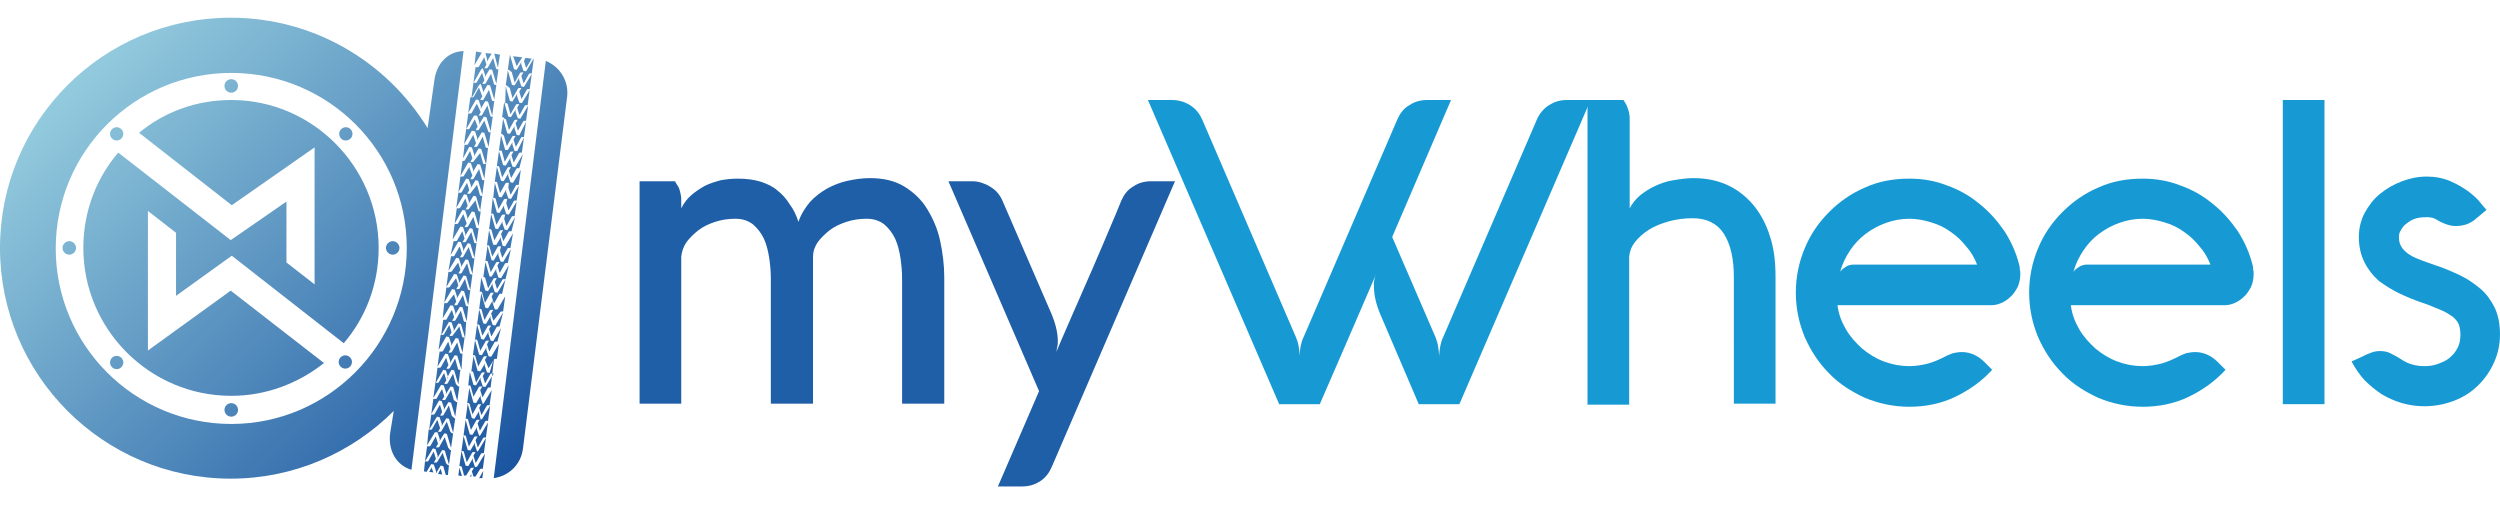 <?xml version="1.0" encoding="utf-8"?>
<!-- Generator: Adobe Illustrator 28.1.0, SVG Export Plug-In . SVG Version: 6.00 Build 0)  -->
<svg version="1.1" id="Layer_1" xmlns="http://www.w3.org/2000/svg" xmlns:xlink="http://www.w3.org/1999/xlink" x="0px" y="0px"
	 viewBox="0 0 480 97" style="enable-background:new 0 0 480 97;" xml:space="preserve">
<style type="text/css">
	.st0{fill:#1E5FA8;}
	.st1{fill:#179AD4;}
	.st2{fill:url(#SVGID_1_);}
	.st3{fill:url(#SVGID_00000127756524288245544850000009628733736531010735_);}
	.st4{fill:url(#SVGID_00000106105858802562292560000014174859094244663694_);}
	.st5{fill:url(#SVGID_00000078762693955271569700000014243671529952271260_);}
	.st6{fill:url(#SVGID_00000152972785064534147490000015616000607402879916_);}
	.st7{fill:url(#SVGID_00000119827852170000494640000008513290207059446156_);}
	.st8{fill:url(#SVGID_00000088099638220517637010000013016904797856313790_);}
	.st9{fill:url(#SVGID_00000050638839922574123900000007336153199822319770_);}
	.st10{fill:url(#SVGID_00000152982117486565173680000015594271585451404968_);}
	.st11{fill:url(#SVGID_00000055702506508974142540000015724474736053192607_);}
	.st12{fill:url(#SVGID_00000053519702990626423450000004550380199882119854_);}
	.st13{fill:url(#SVGID_00000127731054519261892830000012734385210445638272_);}
	.st14{fill:url(#SVGID_00000130623247144830060030000016597407323513424564_);}
	.st15{fill:url(#SVGID_00000086675064083982262040000006441607097681485455_);}
	.st16{fill:url(#SVGID_00000029027620832178769680000017863240949769246142_);}
	.st17{fill:url(#SVGID_00000005974322531044836360000006344855404456064702_);}
	.st18{fill:url(#SVGID_00000070806482562792819570000003075039567846929811_);}
	.st19{fill:url(#SVGID_00000070110723798709535550000005357923647793038270_);}
	.st20{fill:url(#SVGID_00000040556545090944415160000007230234717469201084_);}
	.st21{fill:url(#SVGID_00000156560378835464450740000012756253995303476627_);}
	.st22{fill:url(#SVGID_00000044142293969526167020000002010313346568334231_);}
	.st23{fill:url(#SVGID_00000153670211229527695670000005078410478975874492_);}
	.st24{fill:url(#SVGID_00000092445324261973556340000001550333325033064592_);}
	.st25{fill:url(#SVGID_00000157283588074960884650000015574205624547535242_);}
	.st26{fill:url(#SVGID_00000155104874040014656170000008259770485028026041_);}
	.st27{fill:url(#SVGID_00000168836271872147359990000013144912861917384849_);}
	.st28{fill:url(#SVGID_00000036241441080126840560000007791102881760038316_);}
	.st29{fill:url(#SVGID_00000177454353868203625600000002822490457616063389_);}
	.st30{fill:url(#SVGID_00000101101478738062923890000000158058352107281546_);}
	.st31{fill:url(#SVGID_00000093857892653398610380000016457556090396445833_);}
	.st32{fill:url(#SVGID_00000005247201273753065520000000639895569750767777_);}
	.st33{fill:url(#SVGID_00000139288427829918252090000016080800430112369803_);}
	.st34{fill:url(#SVGID_00000178185039723322757520000000696836744398254993_);}
	.st35{fill:url(#SVGID_00000093138782539831909780000002411291498202699149_);}
	.st36{fill:url(#SVGID_00000129181157962968124730000018301313848218332588_);}
	.st37{fill:url(#SVGID_00000167356430414330464330000012279978090858755241_);}
	.st38{fill:url(#SVGID_00000142165918974798728830000016960344245061033121_);}
	.st39{fill:url(#SVGID_00000119084607069124078240000008823860494018667187_);}
	.st40{fill:url(#SVGID_00000098931543087678170740000014728517871167721406_);}
	.st41{fill:url(#SVGID_00000171716396594057959570000012239476058755191983_);}
	.st42{fill:url(#SVGID_00000145019354571556643780000004493271282117834117_);}
	.st43{fill:url(#SVGID_00000150803547299192105400000007689960586397596826_);}
	.st44{fill:url(#SVGID_00000101810069714499489810000017070575867061205934_);}
	.st45{fill:url(#SVGID_00000056429561010165468710000016432624092202421913_);}
	.st46{fill:url(#SVGID_00000155148769829213024500000000687962602002819466_);}
	.st47{fill:url(#SVGID_00000012434192087911900940000017167549212965817995_);}
	.st48{fill:url(#SVGID_00000073690222784869618970000005883668627040804999_);}
	.st49{fill:url(#SVGID_00000035501956495640476990000007203665083067928218_);}
	.st50{fill:url(#SVGID_00000026872067740860748890000010587182776535026084_);}
	.st51{fill:url(#SVGID_00000159429979140457589940000003486344167366521525_);}
	.st52{fill:url(#SVGID_00000057854219776605231390000007384334205998360232_);}
	.st53{fill:url(#SVGID_00000033358690674453979770000001009011728189440692_);}
	.st54{fill:url(#SVGID_00000126306884859217314940000018067610943623748533_);}
	.st55{fill:url(#SVGID_00000168082019967320910480000014159007285684069018_);}
	.st56{fill:url(#SVGID_00000009558498428804144120000009573672055924381573_);}
	.st57{fill:url(#SVGID_00000035504071273322056310000003012810618814245301_);}
	.st58{fill:url(#SVGID_00000063628754542149509950000018301292737307388831_);}
	.st59{fill:url(#SVGID_00000085230171702650538400000002427544471934601142_);}
	.st60{fill:url(#SVGID_00000116952965675284650120000009889454627979305102_);}
	.st61{fill:url(#SVGID_00000103978435948873498800000005021235585843787430_);}
	.st62{fill:url(#SVGID_00000014632771108637078830000000217020255239392405_);}
	.st63{fill:url(#SVGID_00000053523074449670940090000000441862602798804659_);}
	.st64{fill:url(#SVGID_00000080166125807407154130000004772688622213331879_);}
	.st65{fill:url(#SVGID_00000045606798342851483710000004154721783466367890_);}
	.st66{fill:url(#SVGID_00000068663763047312090840000006193491757829705393_);}
	.st67{fill:url(#SVGID_00000065781433590176647990000014968901802959405456_);}
	.st68{fill:url(#SVGID_00000170265814908351402700000005680126577862489250_);}
	.st69{fill:url(#SVGID_00000091729998281346105650000016252605103000839808_);}
	.st70{fill:url(#SVGID_00000034786876308818023270000000049561244494082976_);}
	.st71{fill:url(#SVGID_00000150093874469096055800000008611429778808564117_);}
</style>
<g>
	<g>
		<path class="st0" d="M153.3,42.6c0.5-1.5,1.3-2.7,2.2-3.8c1-1.1,2.1-1.9,3.3-2.6c1.3-0.7,2.6-1.2,4-1.5c1.4-0.3,2.8-0.5,4.2-0.5
			c2.6,0,4.8,0.5,6.6,1.6c1.8,1.1,3.3,2.5,4.4,4.3c1.1,1.8,2,3.8,2.5,6.1c0.5,2.3,0.8,4.7,0.8,7.1v24.2h-8.1V53.4
			c0-1.2-0.1-2.4-0.3-3.8c-0.2-1.3-0.5-2.6-1-3.7c-0.5-1.1-1.2-2-2.1-2.8c-0.9-0.7-2-1.1-3.4-1.1c-1.4,0-2.7,0.2-3.9,0.6
			c-1.2,0.4-2.3,0.9-3.2,1.6c-0.9,0.7-1.7,1.5-2.3,2.3c-0.6,0.9-0.9,1.8-0.9,2.8v28.2h-8.1V53.4c0-1.2-0.1-2.4-0.3-3.8
			c-0.2-1.3-0.5-2.6-1-3.7c-0.5-1.1-1.2-2-2.1-2.8c-0.9-0.7-2-1.1-3.4-1.1c-1.4,0-2.7,0.2-3.9,0.6c-1.2,0.4-2.3,0.9-3.2,1.6
			c-0.9,0.7-1.7,1.5-2.3,2.3c-0.6,0.9-0.9,1.8-1,2.8v28.2h-8V34.8h6.8c0.2,0.4,0.4,0.7,0.6,1s0.3,0.7,0.4,1.1
			c0.1,0.4,0.2,0.9,0.2,1.4V40c0.5-1,1.1-1.8,1.9-2.5s1.7-1.3,2.6-1.8c1-0.5,2-0.8,3.1-1.1c1.1-0.2,2.2-0.3,3.3-0.3
			c1.7,0,3.1,0.2,4.4,0.6c1.2,0.4,2.3,0.9,3.2,1.7c0.9,0.7,1.7,1.6,2.3,2.6C152.3,40.1,152.9,41.3,153.3,42.6z"/>
		<path class="st0" d="M182.1,34.8h4.6c0.6,0,1.2,0.1,1.8,0.3c0.6,0.2,1.1,0.4,1.7,0.8c0.5,0.3,1,0.7,1.4,1.2c0.4,0.5,0.7,1,0.9,1.5
			l9.4,21.7c0.8,1.9,1.2,3.7,1.2,5.2c0,0.4,0,0.7-0.1,1.1c-0.1,0.3-0.1,0.7-0.2,1c0.4-0.9,1.5-3.6,3.5-8.1c2-4.5,4.7-10.7,8.1-18.8
			l0.9-2.2c0.5-1.1,1.2-2.1,2.3-2.7c1-0.7,2.2-1,3.4-1h4.6L202,89.5c-0.5,1.2-1.2,2.2-2.3,2.9c-1.1,0.7-2.2,1-3.5,1h-4.6l7.9-18.3
			L182.1,34.8z"/>
		<path class="st1" d="M264.2,52.7c-0.1,0.1-3.6,8.4-10.8,24.9h-7.8l-25.2-58.4h4.6c1.2,0,2.4,0.3,3.5,1c1.1,0.7,1.8,1.6,2.3,2.7
			l18,41.8c0.5,1.1,0.7,2.3,0.7,3.6c0.1-1.4,0.3-2.6,0.8-3.6l18-41.8c0.5-1.1,1.2-2.1,2.3-2.7c1-0.7,2.2-1,3.4-1h4.6l-11.3,26.3
			l8.3,19.2c0.2,0.5,0.4,1.1,0.5,1.7c0.1,0.6,0.2,1.3,0.2,2c0.1-1.5,0.3-2.7,0.8-3.7l18-41.8c0.5-1.1,1.3-2.1,2.3-2.7
			c1.1-0.7,2.2-1,3.4-1h4.6l-25.2,58.4h-7.8L265,60.3c-0.8-1.9-1.2-3.7-1.2-5.2C263.7,54.2,263.9,53.4,264.2,52.7z"/>
		<path class="st1" d="M311.7,19.2c0.2,0.3,0.4,0.6,0.6,1c0.1,0.3,0.3,0.7,0.4,1.1c0.1,0.4,0.2,0.9,0.2,1.4V40c0.5-1,1.2-1.8,2-2.5
			c0.9-0.7,1.8-1.3,2.9-1.8c1.1-0.5,2.2-0.9,3.5-1.1c1.2-0.2,2.5-0.4,3.8-0.4c2.4,0,4.5,0.4,6.5,1.3c2,0.9,3.6,2.2,5,3.8
			c1.4,1.7,2.5,3.7,3.2,6c0.8,2.3,1.1,5,1.1,7.9v24.3h-8V53.3c0-3.6-0.6-6.3-1.9-8.4c-1.3-2-3.3-3-6-3c-1.6,0-3.1,0.2-4.6,0.6
			c-1.4,0.4-2.7,0.9-3.8,1.6c-1.1,0.7-2,1.5-2.7,2.4c-0.7,0.9-1,1.8-1.1,2.8v28.4h-8V19.2H311.7z"/>
		<path class="st1" d="M387.9,52.6c0,1-0.2,1.8-0.5,2.5c-0.4,0.7-0.8,1.4-1.4,1.9c-0.5,0.5-1.1,0.9-1.8,1.2
			c-0.7,0.3-1.3,0.4-1.9,0.4h-29.5c0.2,1.7,0.8,3.2,1.6,4.6c0.8,1.4,1.9,2.6,3.1,3.7c1.2,1,2.6,1.9,4.2,2.5c1.6,0.6,3.2,0.9,4.9,0.9
			c1.2,0,2.4-0.2,3.6-0.5c1.1-0.3,2.2-0.8,3.2-1.3c0.5-0.3,1.1-0.5,1.6-0.7c0.5-0.1,1.1-0.2,1.7-0.2c0.9,0,1.6,0.2,2.3,0.5
			c0.7,0.3,1.4,0.8,2,1.4l1.5,1.5c-2,2.2-4.4,3.9-7.1,5.2c-2.7,1.3-5.7,1.9-8.8,1.9c-3,0-5.8-0.6-8.5-1.7c-2.6-1.2-5-2.7-6.9-4.7
			c-2-2-3.5-4.3-4.7-7c-1.1-2.7-1.7-5.5-1.7-8.5c0-3,0.6-5.9,1.7-8.5c1.1-2.7,2.7-5,4.7-7c2-2,4.3-3.6,6.9-4.7
			c2.6-1.2,5.5-1.7,8.5-1.7c2.5,0,4.9,0.4,7.2,1.3c2.3,0.8,4.4,2,6.2,3.5c1.9,1.5,3.4,3.2,4.8,5.2c1.3,2,2.3,4.2,2.9,6.6
			c0.1,0.3,0.1,0.6,0.1,0.9C387.9,52,387.9,52.3,387.9,52.6z M355.9,50.8h23.7c-0.5-1.3-1.2-2.5-2.1-3.5c-0.9-1.1-1.8-2-3-2.8
			c-1.1-0.8-2.3-1.4-3.7-1.8c-1.3-0.4-2.7-0.7-4.2-0.7c-1.6,0-3.1,0.3-4.5,0.8c-1.4,0.5-2.7,1.2-3.9,2.1c-1.2,0.9-2.2,2-3,3.2
			c-0.8,1.2-1.5,2.6-1.9,4.1c0.2-0.3,0.5-0.6,1-0.9C354.7,51,355.2,50.8,355.9,50.8z"/>
		<path class="st1" d="M432.7,52.6c0,1-0.2,1.8-0.5,2.5c-0.4,0.7-0.8,1.4-1.4,1.9c-0.5,0.5-1.1,0.9-1.8,1.2
			c-0.7,0.3-1.3,0.4-1.9,0.4h-29.5c0.2,1.7,0.8,3.2,1.6,4.6c0.8,1.4,1.9,2.6,3.1,3.7c1.2,1,2.6,1.9,4.2,2.5c1.6,0.6,3.2,0.9,4.9,0.9
			c1.2,0,2.4-0.2,3.6-0.5c1.1-0.3,2.2-0.8,3.2-1.3c0.5-0.3,1.1-0.5,1.6-0.7c0.5-0.1,1.1-0.2,1.7-0.2c0.9,0,1.6,0.2,2.3,0.5
			c0.7,0.3,1.4,0.8,2,1.4l1.5,1.5c-2,2.2-4.4,3.9-7.1,5.2c-2.7,1.3-5.7,1.9-8.8,1.9c-3,0-5.8-0.6-8.5-1.7c-2.6-1.2-5-2.7-6.9-4.7
			c-2-2-3.5-4.3-4.7-7c-1.1-2.7-1.7-5.5-1.7-8.5c0-3,0.6-5.9,1.7-8.5c1.1-2.7,2.7-5,4.7-7c2-2,4.3-3.6,6.9-4.7
			c2.6-1.2,5.5-1.7,8.5-1.7c2.5,0,4.9,0.4,7.2,1.3c2.3,0.8,4.4,2,6.2,3.5c1.9,1.5,3.4,3.2,4.8,5.2c1.3,2,2.3,4.2,2.9,6.6
			c0.1,0.3,0.1,0.6,0.1,0.9C432.7,52,432.7,52.3,432.7,52.6z M400.7,50.8h23.7c-0.5-1.3-1.2-2.5-2.1-3.5c-0.9-1.1-1.8-2-3-2.8
			c-1.1-0.8-2.3-1.4-3.7-1.8c-1.3-0.4-2.7-0.7-4.2-0.7c-1.6,0-3.1,0.3-4.5,0.8c-1.4,0.5-2.7,1.2-3.9,2.1c-1.2,0.9-2.2,2-3,3.2
			c-0.8,1.2-1.5,2.6-1.9,4.1c0.2-0.3,0.5-0.6,1-0.9C399.5,51,400.1,50.8,400.7,50.8z"/>
		<path class="st1" d="M446.3,19.2v58.4h-8V19.2H446.3z"/>
		<path class="st1" d="M453.7,68.4c0.5-0.3,1.1-0.5,1.6-0.7c0.5-0.2,1.1-0.3,1.6-0.3c0.7,0,1.4,0.1,2,0.4c0.6,0.3,1.4,0.7,2.3,1.3
			c0.6,0.4,1.3,0.7,2,0.9c0.7,0.2,1.5,0.3,2.3,0.3c0.8,0,1.7-0.1,2.5-0.4c0.8-0.3,1.6-0.6,2.2-1.1c0.6-0.5,1.2-1.1,1.6-1.9
			c0.4-0.7,0.6-1.6,0.6-2.6c0-0.8-0.1-1.4-0.3-2c-0.2-0.5-0.6-1-1.2-1.5c-0.6-0.4-1.3-0.9-2.3-1.3c-1-0.4-2.1-0.9-3.6-1.4
			c-1.5-0.5-2.9-1.1-4.4-1.8c-1.4-0.7-2.7-1.5-3.9-2.4c-1.1-1-2-2.1-2.7-3.5c-0.7-1.4-1.1-3-1.1-4.9c0-1.7,0.4-3.2,1.1-4.6
			c0.8-1.4,1.7-2.7,3-3.7c1.2-1,2.6-1.8,4.2-2.4c1.6-0.6,3.1-0.9,4.8-0.9c1.6,0,3.1,0.3,4.5,0.9c1.4,0.6,2.5,1.3,3.5,2
			c1,0.8,1.8,1.5,2.3,2.2c0.6,0.7,0.9,1.1,1.1,1.3l-1.9,1.6c-1.1,1-2.4,1.5-4,1.5c-0.5,0-1.1-0.1-1.7-0.3c-0.6-0.2-1.3-0.5-2.1-1
			c-0.5-0.3-1.1-0.4-1.7-0.4c-1.1,0-1.9,0.1-2.6,0.4c-0.7,0.3-1.2,0.7-1.7,1.1c-0.4,0.4-0.7,0.9-0.9,1.3c-0.2,0.4-0.2,0.8-0.2,1.1
			c0,0.8,0.2,1.4,0.6,2c0.4,0.5,0.9,1,1.6,1.4c0.6,0.4,1.4,0.7,2.2,1c0.8,0.3,1.6,0.6,2.5,0.9c1.6,0.5,3.2,1.2,4.7,1.9
			c1.5,0.7,2.8,1.6,4,2.6c1.2,1,2.1,2.3,2.8,3.7c0.7,1.5,1,3.2,1,5.2c0,1.8-0.4,3.6-1.1,5.2c-0.7,1.6-1.7,3.1-3,4.4
			c-1.3,1.3-2.8,2.3-4.6,3s-3.7,1.1-5.8,1.1c-1.5,0-2.9-0.2-4.3-0.6c-1.4-0.4-2.7-1-3.9-1.7c-1.2-0.8-2.3-1.7-3.3-2.7
			c-1-1.1-1.8-2.3-2.5-3.6L453.7,68.4z"/>
	</g>
</g>
<g>
	<g>
		<linearGradient id="SVGID_1_" gradientUnits="userSpaceOnUse" x1="27.215" y1="-21.135" x2="122.899" y2="74.548">
			<stop  offset="0" style="stop-color:#A5DCE7"/>
			<stop  offset="1" style="stop-color:#144E9C"/>
		</linearGradient>
		<path class="st2" d="M104.8,11.7l-10,80.1c2.9-0.4,5.2-2.6,5.6-5.6l8.5-67.7C109.2,15.5,107.5,12.8,104.8,11.7z"/>
	</g>
	<g>
		
			<linearGradient id="SVGID_00000057835898659422635190000012944354566997631158_" gradientUnits="userSpaceOnUse" x1="18.816" y1="-12.736" x2="114.499" y2="82.947">
			<stop  offset="0" style="stop-color:#A5DCE7"/>
			<stop  offset="1" style="stop-color:#144E9C"/>
		</linearGradient>
		<path style="fill:url(#SVGID_00000057835898659422635190000012944354566997631158_);" d="M90.3,55.7l-0.2,0c-0.1,0-0.2,0-0.2-0.1
			c-0.1-0.1-0.1-0.1-0.1-0.2l-0.5-1.8c0,0,0-0.1,0-0.1c0,0,0-0.1,0-0.1c0,0.1,0,0.2-0.1,0.3l-0.9,1.6c0,0.1-0.1,0.1-0.2,0.2
			c-0.1,0-0.2,0-0.2,0l-0.3,0l0.4-0.7l-0.4-1.3c0,0,0-0.1,0-0.1c0,0,0-0.1,0-0.1c0,0.1,0,0.2-0.1,0.2L86.4,55c0,0.1-0.1,0.1-0.2,0.2
			c-0.1,0-0.2,0-0.2,0l-0.3,0l-0.4,2.9l1.5-2.6l0.5,0.1l0.4,1.2c0,0.1,0.1,0.2,0,0.3c0,0.1,0,0.1,0,0.2c0,0,0.3-0.5,0.9-1.5l0.5,0.1
			l0.8,2.7L90.3,55.7z"/>
	</g>
	<g>
		
			<linearGradient id="SVGID_00000085237338619459013400000002377002240569947305_" gradientUnits="userSpaceOnUse" x1="17.109" y1="-11.029" x2="112.792" y2="84.654">
			<stop  offset="0" style="stop-color:#A5DCE7"/>
			<stop  offset="1" style="stop-color:#144E9C"/>
		</linearGradient>
		<path style="fill:url(#SVGID_00000085237338619459013400000002377002240569947305_);" d="M89.9,58.8l-0.2,0c-0.1,0-0.2,0-0.2-0.1
			c-0.1-0.1-0.1-0.1-0.1-0.2l-0.5-1.8c0,0,0-0.1,0-0.1c0,0,0-0.1,0-0.1c0,0.1,0,0.2-0.1,0.3l-0.9,1.6c0,0.1-0.1,0.1-0.2,0.2
			c-0.1,0-0.2,0-0.2,0l-0.3,0l0.4-0.7l-0.4-1.3c0,0,0-0.1,0-0.1c0,0,0-0.1,0-0.1c0,0.1,0,0.2-0.1,0.2L86,58c0,0.1-0.1,0.1-0.2,0.2
			c-0.1,0-0.2,0-0.2,0l-0.3,0L85,61.1l1.5-2.5l0.5,0.1l0.4,1.2c0,0.1,0.1,0.2,0,0.3c0,0.1,0,0.1,0,0.2c0,0,0.3-0.5,0.9-1.5l0.5,0.1
			l0.8,2.7L89.9,58.8z"/>
	</g>
	<g>
		
			<linearGradient id="SVGID_00000025443826210685394190000015943970290845494700_" gradientUnits="userSpaceOnUse" x1="13.69" y1="-7.61" x2="109.373" y2="88.073">
			<stop  offset="0" style="stop-color:#A5DCE7"/>
			<stop  offset="1" style="stop-color:#144E9C"/>
		</linearGradient>
		<path style="fill:url(#SVGID_00000025443826210685394190000015943970290845494700_);" d="M89.2,64.8l-0.2,0c-0.1,0-0.2,0-0.2-0.1
			c-0.1-0.1-0.1-0.1-0.1-0.2l-0.5-1.8c0,0,0-0.1,0-0.1c0,0,0-0.1,0-0.1c0,0.1,0,0.2-0.1,0.3L87,64.3c0,0.1-0.1,0.1-0.2,0.2
			c-0.1,0-0.2,0-0.2,0l-0.3,0l0.4-0.7l-0.4-1.3c0,0,0-0.1,0-0.1c0,0,0-0.1,0-0.1c0,0.1,0,0.2-0.1,0.2l-0.9,1.6
			c0,0.1-0.1,0.1-0.2,0.2c-0.1,0-0.2,0-0.2,0l-0.3,0l-0.4,2.9l1.5-2.6l0.5,0.1l0.4,1.2c0,0.1,0.1,0.2,0,0.3c0,0.1,0,0.1,0,0.2
			c0,0,0.3-0.5,0.9-1.5L88,65l0.8,2.7L89.2,64.8z"/>
	</g>
	<g>
		
			<linearGradient id="SVGID_00000181055823483059923020000007737999052650967975_" gradientUnits="userSpaceOnUse" x1="15.397" y1="-9.317" x2="111.08" y2="86.366">
			<stop  offset="0" style="stop-color:#A5DCE7"/>
			<stop  offset="1" style="stop-color:#144E9C"/>
		</linearGradient>
		<path style="fill:url(#SVGID_00000181055823483059923020000007737999052650967975_);" d="M89.5,61.8l-0.2,0c-0.1,0-0.2,0-0.2-0.1
			C89,61.6,89,61.6,89,61.5l-0.5-1.8c0,0,0-0.1,0-0.1c0,0,0-0.1,0-0.1c0,0.1,0,0.2-0.1,0.3l-0.9,1.6c0,0.1-0.1,0.1-0.2,0.2
			c-0.1,0-0.2,0-0.2,0l-0.3,0l0.4-0.7l-0.4-1.3c0,0,0-0.1,0-0.1c0,0,0-0.1,0-0.1c0,0.1,0,0.2-0.1,0.2l-0.9,1.6
			c0,0.1-0.1,0.1-0.2,0.2c-0.1,0-0.2,0-0.2,0l-0.3,0l-0.4,3l1.5-2.6l0.5,0.1l0.4,1.2c0,0.1,0.1,0.2,0,0.3c0,0.1,0,0.1,0,0.2
			c0,0,0.3-0.5,0.9-1.5l0.5,0.1l0.8,2.7L89.5,61.8z"/>
	</g>
	<g>
		
			<linearGradient id="SVGID_00000127039273085862899300000012834633787374366631_" gradientUnits="userSpaceOnUse" x1="20.525" y1="-14.445" x2="116.209" y2="81.238">
			<stop  offset="0" style="stop-color:#A5DCE7"/>
			<stop  offset="1" style="stop-color:#144E9C"/>
		</linearGradient>
		<path style="fill:url(#SVGID_00000127039273085862899300000012834633787374366631_);" d="M90.7,52.7l-0.2,0c-0.1,0-0.2,0-0.2-0.1
			c-0.1-0.1-0.1-0.1-0.1-0.2l-0.5-1.8c0,0,0-0.1,0-0.1c0,0,0-0.1,0-0.1c0,0.1,0,0.2-0.1,0.3l-0.9,1.6c0,0.1-0.1,0.1-0.2,0.2
			c-0.1,0-0.2,0-0.2,0l-0.3,0l0.4-0.7l-0.4-1.3c0,0,0-0.1,0-0.1c0,0,0-0.1,0-0.1c0,0.1,0,0.2-0.1,0.2L86.8,52c0,0.1-0.1,0.1-0.2,0.2
			c-0.1,0-0.2,0-0.2,0l-0.3,0l-0.4,2.9l1.5-2.5l0.5,0.1l0.4,1.2c0,0.1,0.1,0.2,0,0.3c0,0.1,0,0.1,0,0.2c0,0,0.3-0.5,0.9-1.5l0.5,0.1
			l0.8,2.7L90.7,52.7z"/>
	</g>
	<g>
		
			<linearGradient id="SVGID_00000167368379522504195970000015165050693156754843_" gradientUnits="userSpaceOnUse" x1="23.944" y1="-17.863" x2="119.627" y2="77.82">
			<stop  offset="0" style="stop-color:#A5DCE7"/>
			<stop  offset="1" style="stop-color:#144E9C"/>
		</linearGradient>
		<path style="fill:url(#SVGID_00000167368379522504195970000015165050693156754843_);" d="M86.5,49l1.5-2.6l0.5,0.1l0.4,1.2
			c0,0.1,0.1,0.2,0,0.3c0,0.1,0,0.1,0,0.2c0,0,0.3-0.5,0.9-1.5l0.5,0.1l0.8,2.7l0.4-2.8l-0.2,0c-0.1,0-0.2,0-0.2-0.1
			c-0.1-0.1-0.1-0.1-0.1-0.2l-0.5-1.8c0,0,0-0.1,0-0.1c0,0,0-0.1,0-0.1c0,0.1,0,0.2-0.1,0.3l-0.9,1.6c0,0.1-0.1,0.1-0.2,0.2
			c-0.1,0-0.2,0-0.2,0l-0.3,0l0.4-0.7l-0.4-1.3c0,0,0-0.1,0-0.1c0,0,0-0.1,0-0.1c0,0.1,0,0.2-0.1,0.2l-0.9,1.6
			c0,0.1-0.1,0.1-0.2,0.2c-0.1,0-0.2,0-0.2,0l-0.3,0L86.5,49z"/>
	</g>
	<g>
		
			<linearGradient id="SVGID_00000005224378045700633280000009645008829919784609_" gradientUnits="userSpaceOnUse" x1="22.236" y1="-16.156" x2="117.919" y2="79.527">
			<stop  offset="0" style="stop-color:#A5DCE7"/>
			<stop  offset="1" style="stop-color:#144E9C"/>
		</linearGradient>
		<path style="fill:url(#SVGID_00000005224378045700633280000009645008829919784609_);" d="M91.1,49.6l-0.2,0c-0.1,0-0.2,0-0.2-0.1
			c-0.1-0.1-0.1-0.1-0.1-0.2L90,47.5c0,0,0-0.1,0-0.1c0,0,0-0.1,0-0.1c0,0.1,0,0.2-0.1,0.3l-0.9,1.6c0,0.1-0.1,0.1-0.2,0.2
			c-0.1,0-0.2,0-0.2,0l-0.3,0l0.4-0.7l-0.4-1.3c0,0,0-0.1,0-0.1c0,0,0-0.1,0-0.1c0,0.1,0,0.2-0.1,0.2l-0.9,1.6
			c0,0.1-0.1,0.1-0.2,0.2c-0.1,0-0.2,0-0.2,0l-0.3,0L86.1,52l1.5-2.5l0.5,0.1l0.4,1.2c0,0.1,0.1,0.2,0,0.3c0,0.1,0,0.1,0,0.2
			c0,0,0.3-0.5,0.9-1.5l0.5,0.1l0.8,2.7L91.1,49.6z"/>
	</g>
	<g>
		
			<linearGradient id="SVGID_00000047047280960978932350000017777787645853598117_" gradientUnits="userSpaceOnUse" x1="11.981" y1="-5.901" x2="107.664" y2="89.782">
			<stop  offset="0" style="stop-color:#A5DCE7"/>
			<stop  offset="1" style="stop-color:#144E9C"/>
		</linearGradient>
		<path style="fill:url(#SVGID_00000047047280960978932350000017777787645853598117_);" d="M88.8,67.9l-0.2,0c-0.1,0-0.2,0-0.2-0.1
			c-0.1-0.1-0.1-0.1-0.1-0.2l-0.5-1.8c0,0,0-0.1,0-0.1c0,0,0-0.1,0-0.1c0,0.1,0,0.2-0.1,0.3l-0.9,1.6c0,0.1-0.1,0.1-0.2,0.2
			c-0.1,0-0.2,0-0.2,0l-0.3,0l0.4-0.7l-0.4-1.3c0,0,0-0.1,0-0.1c0,0,0-0.1,0-0.1c0,0.1,0,0.2-0.1,0.2l-0.9,1.6
			c0,0.1-0.1,0.1-0.2,0.2c-0.1,0-0.2,0-0.2,0l-0.3,0l-0.4,2.9l1.5-2.5l0.5,0.1l0.4,1.2c0,0.1,0.1,0.2,0,0.3c0,0.1,0,0.1,0,0.2
			c0,0,0.3-0.5,0.9-1.5l0.5,0.1l0.8,2.7L88.8,67.9z"/>
	</g>
	<g>
		
			<linearGradient id="SVGID_00000007395867108564816670000007495850625678415254_" gradientUnits="userSpaceOnUse" x1="3.436" y1="2.645" x2="99.119" y2="98.328">
			<stop  offset="0" style="stop-color:#A5DCE7"/>
			<stop  offset="1" style="stop-color:#144E9C"/>
		</linearGradient>
		<path style="fill:url(#SVGID_00000007395867108564816670000007495850625678415254_);" d="M86.5,82.9c-0.1-0.1-0.1-0.1-0.1-0.2
			L85.8,81c0,0,0-0.1,0-0.1c0,0,0-0.1,0-0.1c0,0.1,0,0.2-0.1,0.3l-0.9,1.6c0,0.1-0.1,0.1-0.2,0.2c-0.1,0-0.2,0-0.2,0l-0.3,0l0.4-0.7
			L84,80.7c0,0,0-0.1,0-0.1c0,0,0-0.1,0-0.1c0,0.1,0,0.2-0.1,0.2L83,82.3c0,0.1-0.1,0.1-0.2,0.2c-0.1,0-0.2,0-0.2,0l-0.3,0L82,85.5
			l1.5-2.5L84,83l0.4,1.2c0,0.1,0.1,0.2,0,0.3c0,0.1,0,0.1,0,0.2c0,0,0.3-0.5,0.9-1.5l0.5,0.1l0.8,2.7l0.4-2.8l-0.2,0
			C86.6,83,86.5,83,86.5,82.9z"/>
	</g>
	<g>
		
			<linearGradient id="SVGID_00000140697896611142034320000011202357513442323631_" gradientUnits="userSpaceOnUse" x1="5.145" y1="0.935" x2="100.828" y2="96.618">
			<stop  offset="0" style="stop-color:#A5DCE7"/>
			<stop  offset="1" style="stop-color:#144E9C"/>
		</linearGradient>
		<path style="fill:url(#SVGID_00000140697896611142034320000011202357513442323631_);" d="M86.8,79.9c-0.1-0.1-0.1-0.1-0.1-0.2
			l-0.5-1.8c0,0,0-0.1,0-0.1c0,0,0-0.1,0-0.1c0,0.1,0,0.2-0.1,0.3l-0.9,1.6c0,0.1-0.1,0.1-0.2,0.2c-0.1,0-0.2,0-0.2,0l-0.3,0
			l0.4-0.7l-0.4-1.3c0,0,0-0.1,0-0.1c0,0,0-0.1,0-0.1c0,0.1,0,0.2-0.1,0.2l-0.9,1.6c0,0.1-0.1,0.1-0.2,0.2c-0.1,0-0.2,0-0.2,0
			l-0.3,0l-0.4,2.9l1.5-2.5l0.5,0.1l0.4,1.2c0,0.1,0.1,0.2,0,0.3c0,0.1,0,0.1,0,0.2c0,0,0.3-0.5,0.9-1.5l0.5,0.1l0.8,2.7l0.4-2.8
			l-0.2,0C87,80,86.9,80,86.8,79.9z"/>
	</g>
	<g>
		
			<linearGradient id="SVGID_00000035531768943314292370000002083947871834904202_" gradientUnits="userSpaceOnUse" x1="1.728" y1="4.352" x2="97.412" y2="100.035">
			<stop  offset="0" style="stop-color:#A5DCE7"/>
			<stop  offset="1" style="stop-color:#144E9C"/>
		</linearGradient>
		<path style="fill:url(#SVGID_00000035531768943314292370000002083947871834904202_);" d="M86.1,86C86,85.9,86,85.9,86,85.8
			L85.4,84c0,0,0-0.1,0-0.1c0,0,0-0.1,0-0.1c0,0.1,0,0.2-0.1,0.3l-0.9,1.6c0,0.1-0.1,0.1-0.2,0.2c-0.1,0-0.2,0-0.2,0l-0.3,0l0.4-0.7
			l-0.4-1.3c0,0,0-0.1,0-0.1c0,0,0-0.1,0-0.1c0,0.1,0,0.2-0.1,0.2l-0.9,1.6c0,0.1-0.1,0.1-0.2,0.2c-0.1,0-0.2,0-0.2,0l-0.3,0
			l-0.4,2.9l1.5-2.5l0.5,0.1l0.4,1.2c0,0.1,0.1,0.2,0,0.3c0,0.1,0,0.1,0,0.2c0,0,0.3-0.5,0.9-1.5l0.5,0.1l0.8,2.7l0.4-2.8l-0.2,0
			C86.2,86.1,86.1,86,86.1,86z"/>
	</g>
	<g>
		
			<linearGradient id="SVGID_00000154420077556989311770000016769215254257148092_" gradientUnits="userSpaceOnUse" x1="25.653" y1="-19.573" x2="121.337" y2="76.11">
			<stop  offset="0" style="stop-color:#A5DCE7"/>
			<stop  offset="1" style="stop-color:#144E9C"/>
		</linearGradient>
		<path style="fill:url(#SVGID_00000154420077556989311770000016769215254257148092_);" d="M86.9,46l1.5-2.5l0.5,0.1l0.4,1.2
			c0,0.1,0.1,0.2,0,0.3c0,0.1,0,0.1,0,0.2c0,0,0.3-0.5,0.9-1.5l0.5,0.1l0.8,2.7l0.4-2.8l-0.2,0c-0.1,0-0.2,0-0.2-0.1
			c-0.1-0.1-0.1-0.1-0.1-0.2l-0.5-1.8c0,0,0-0.1,0-0.1c0,0,0-0.1,0-0.1c0,0.1,0,0.2-0.1,0.3l-0.9,1.6c0,0.1-0.1,0.1-0.2,0.2
			c-0.1,0-0.2,0-0.2,0l-0.3,0l0.4-0.7L89,41.2c0,0,0-0.1,0-0.1c0,0,0-0.1,0-0.1c0,0.1,0,0.2-0.1,0.2l-0.9,1.6c0,0.1-0.1,0.1-0.2,0.2
			c-0.1,0-0.2,0-0.2,0l-0.3,0L86.9,46z"/>
	</g>
	<g>
		
			<linearGradient id="SVGID_00000049938001600974939690000002085100555008006794_" gradientUnits="userSpaceOnUse" x1="10.27" y1="-4.19" x2="105.953" y2="91.493">
			<stop  offset="0" style="stop-color:#A5DCE7"/>
			<stop  offset="1" style="stop-color:#144E9C"/>
		</linearGradient>
		<path style="fill:url(#SVGID_00000049938001600974939690000002085100555008006794_);" d="M86.7,71l0.5,0.1l0.8,2.7l0.4-2.8l-0.2,0
			c-0.1,0-0.2,0-0.2-0.1c-0.1-0.1-0.1-0.1-0.1-0.2l-0.5-1.8c0,0,0-0.1,0-0.1c0,0,0-0.1,0-0.1c0,0.1,0,0.2-0.1,0.3l-0.9,1.6
			c0,0.1-0.1,0.1-0.2,0.2c-0.1,0-0.2,0-0.2,0l-0.3,0l0.4-0.7l-0.4-1.3c0,0,0-0.1,0-0.1c0,0,0-0.1,0-0.1c0,0.1,0,0.2-0.1,0.2
			l-0.9,1.6c0,0.1-0.1,0.1-0.2,0.2c-0.1,0-0.2,0-0.2,0l-0.3,0l-0.4,3l1.5-2.6l0.5,0.1l0.4,1.2c0,0.1,0.1,0.2,0,0.3
			c0,0.1,0,0.1,0,0.2C85.8,72.5,86.1,72,86.7,71z"/>
	</g>
	<g>
		
			<linearGradient id="SVGID_00000168803607132957151480000004136316240497036457_" gradientUnits="userSpaceOnUse" x1="6.852" y1="-0.772" x2="102.535" y2="94.911">
			<stop  offset="0" style="stop-color:#A5DCE7"/>
			<stop  offset="1" style="stop-color:#144E9C"/>
		</linearGradient>
		<path style="fill:url(#SVGID_00000168803607132957151480000004136316240497036457_);" d="M87.2,76.9c-0.1-0.1-0.1-0.1-0.1-0.2
			l-0.5-1.8c0,0,0-0.1,0-0.1c0,0,0-0.1,0-0.1c0,0.1,0,0.2-0.1,0.3l-0.9,1.6c0,0.1-0.1,0.1-0.2,0.2c-0.1,0-0.2,0-0.2,0l-0.3,0
			l0.4-0.7l-0.4-1.3c0,0,0-0.1,0-0.1c0,0,0-0.1,0-0.1c0,0.1,0,0.2-0.1,0.2l-0.9,1.6c0,0.1-0.1,0.1-0.2,0.2c-0.1,0-0.2,0-0.2,0
			l-0.3,0l-0.4,2.9l1.5-2.6l0.5,0.1l0.4,1.2c0,0.1,0.1,0.2,0,0.3c0,0.1,0,0.1,0,0.2c0,0,0.3-0.5,0.9-1.5l0.5,0.1l0.8,2.7l0.4-2.8
			l-0.2,0C87.4,77,87.3,76.9,87.2,76.9z"/>
	</g>
	<g>
		
			<linearGradient id="SVGID_00000101083062707968577620000003788001798036195512_" gradientUnits="userSpaceOnUse" x1="8.564" y1="-2.484" x2="104.247" y2="93.199">
			<stop  offset="0" style="stop-color:#A5DCE7"/>
			<stop  offset="1" style="stop-color:#144E9C"/>
		</linearGradient>
		<path style="fill:url(#SVGID_00000101083062707968577620000003788001798036195512_);" d="M87.6,73.8c-0.1-0.1-0.1-0.1-0.1-0.2
			l-0.5-1.8c0,0,0-0.1,0-0.1c0,0,0-0.1,0-0.1c0,0.1,0,0.2-0.1,0.3l-0.9,1.6c0,0.1-0.1,0.1-0.2,0.2c-0.1,0-0.2,0-0.2,0l-0.3,0
			l0.4-0.7l-0.4-1.3c0,0,0-0.1,0-0.1c0,0,0-0.1,0-0.1c0,0.1,0,0.2-0.1,0.2l-0.9,1.6c0,0.1-0.1,0.1-0.2,0.2c-0.1,0-0.2,0-0.2,0
			l-0.3,0l-0.4,2.9l1.5-2.5l0.5,0.1l0.4,1.2c0,0.1,0.1,0.2,0,0.3c0,0.1,0,0.1,0,0.2c0,0,0.3-0.5,0.9-1.5l0.5,0.1l0.8,2.7l0.4-2.8
			l-0.2,0C87.7,73.9,87.7,73.9,87.6,73.8z"/>
	</g>
	<g>
		
			<linearGradient id="SVGID_00000085249880553481696300000014678215287014272400_" gradientUnits="userSpaceOnUse" x1="35.907" y1="-29.827" x2="131.59" y2="65.856">
			<stop  offset="0" style="stop-color:#A5DCE7"/>
			<stop  offset="1" style="stop-color:#144E9C"/>
		</linearGradient>
		<path style="fill:url(#SVGID_00000085249880553481696300000014678215287014272400_);" d="M91.2,25.2l0.4,1.2c0,0.1,0.1,0.2,0,0.3
			c0,0.1,0,0.1,0,0.2c0,0,0.3-0.5,0.9-1.5l0.5,0.1l0.8,2.7l0.4-2.8l-0.2,0c-0.1,0-0.2,0-0.2-0.1c-0.1-0.1-0.1-0.1-0.1-0.2L93,23.2
			c0,0,0-0.1,0-0.1c0,0,0-0.1,0-0.1c0,0.1,0,0.2-0.1,0.3L92,24.8c0,0.1-0.1,0.1-0.2,0.2c-0.1,0-0.2,0-0.2,0l-0.3,0l0.4-0.7L91.2,23
			c0,0,0-0.1,0-0.1c0,0,0-0.1,0-0.1c0,0.1,0,0.2-0.1,0.2l-0.9,1.6c0,0.1-0.1,0.1-0.2,0.2c-0.1,0-0.2,0-0.2,0l-0.3,0l-0.4,2.9
			l1.5-2.6L91.2,25.2z"/>
	</g>
	<g>
		
			<linearGradient id="SVGID_00000080193445308646006030000008524346739842813629_" gradientUnits="userSpaceOnUse" x1="43.285" y1="-37.205" x2="138.968" y2="58.478">
			<stop  offset="0" style="stop-color:#A5DCE7"/>
			<stop  offset="1" style="stop-color:#144E9C"/>
		</linearGradient>
		<polygon style="fill:url(#SVGID_00000080193445308646006030000008524346739842813629_);" points="91.4,9.9 91.1,12.5 92.5,10.1 		
			"/>
	</g>
	<g>
		
			<linearGradient id="SVGID_00000170977194045169947310000014270396777588311177_" gradientUnits="userSpaceOnUse" x1="45.081" y1="-39.001" x2="140.764" y2="56.682">
			<stop  offset="0" style="stop-color:#A5DCE7"/>
			<stop  offset="1" style="stop-color:#144E9C"/>
		</linearGradient>
		<polygon style="fill:url(#SVGID_00000170977194045169947310000014270396777588311177_);" points="96,10.5 94.9,10.3 95.6,13 		"/>
	</g>
	<g>
		
			<linearGradient id="SVGID_00000015324360366152123790000002477749883843248036_" gradientUnits="userSpaceOnUse" x1="42.741" y1="-36.661" x2="138.424" y2="59.022">
			<stop  offset="0" style="stop-color:#A5DCE7"/>
			<stop  offset="1" style="stop-color:#144E9C"/>
		</linearGradient>
		<path style="fill:url(#SVGID_00000015324360366152123790000002477749883843248036_);" d="M92.7,13.1l0.4,1.2c0,0.1,0.1,0.2,0,0.3
			c0,0.1,0,0.1,0,0.2c0,0,0.3-0.5,0.9-1.5l0.5,0.1l0.8,2.7l0.4-2.8l-0.2,0c-0.1,0-0.2,0-0.2-0.1c-0.1-0.1-0.1-0.1-0.1-0.2l-0.5-1.8
			c0,0,0-0.1,0-0.1c0,0,0-0.1,0-0.1c0,0.1,0,0.2-0.1,0.3l-0.9,1.6c0,0.1-0.1,0.1-0.2,0.2c-0.1,0-0.2,0-0.2,0l-0.3,0l0.4-0.7
			l-0.4-1.3c0,0,0-0.1,0-0.1c0,0,0-0.1,0-0.1c0,0.1,0,0.2-0.1,0.2l-0.9,1.6c0,0.1-0.1,0.1-0.2,0.2c-0.1,0-0.2,0-0.2,0l-0.3,0l-0.4,3
			l1.5-2.6L92.7,13.1z"/>
	</g>
	<g>
		
			<linearGradient id="SVGID_00000024720418218639929470000007363137869335930003_" gradientUnits="userSpaceOnUse" x1="44.465" y1="-38.384" x2="140.148" y2="57.299">
			<stop  offset="0" style="stop-color:#A5DCE7"/>
			<stop  offset="1" style="stop-color:#144E9C"/>
		</linearGradient>
		<path style="fill:url(#SVGID_00000024720418218639929470000007363137869335930003_);" d="M93.5,11.6c0,0.1,0,0.1,0,0.2
			c0,0,0.3-0.5,0.9-1.5l-1.2-0.1l0.3,1.1C93.5,11.4,93.5,11.5,93.5,11.6z"/>
	</g>
	<g>
		
			<linearGradient id="SVGID_00000060726656389542707800000001493504963884037030_" gradientUnits="userSpaceOnUse" x1="0.314" y1="5.766" x2="95.997" y2="101.449">
			<stop  offset="0" style="stop-color:#A5DCE7"/>
			<stop  offset="1" style="stop-color:#144E9C"/>
		</linearGradient>
		<path style="fill:url(#SVGID_00000060726656389542707800000001493504963884037030_);" d="M85.7,89c-0.1-0.1-0.1-0.1-0.1-0.2L85,87
			c0,0,0-0.1,0-0.1c0,0,0-0.1,0-0.1c0,0.1,0,0.2-0.1,0.3L84,88.6c0,0.1-0.1,0.1-0.2,0.2c-0.1,0-0.2,0-0.2,0l-0.3,0l0.4-0.7l-0.4-1.3
			c0,0,0-0.1,0-0.1c0,0,0-0.1,0-0.1c0,0.1,0,0.2-0.1,0.2l-0.9,1.6c0,0.1-0.1,0.1-0.2,0.2c-0.1,0-0.2,0-0.2,0l-0.3,0l-0.2,1.9
			l0.5,0.1l0.9-1.5l0.5,0.1l0.4,1.2c0,0.1,0.1,0.2,0,0.3c0,0.1,0,0.1,0,0.2c0,0,0.3-0.5,0.9-1.5l0.5,0.1l0.5,1.7l0.4,0l0.2-1.9
			l-0.2,0C85.8,89.1,85.8,89.1,85.7,89z"/>
	</g>
	<g>
		
			<linearGradient id="SVGID_00000031167645489463218650000017359172244009178291_" gradientUnits="userSpaceOnUse" x1="7.596389e-02" y1="6.004" x2="95.759" y2="101.687">
			<stop  offset="0" style="stop-color:#A5DCE7"/>
			<stop  offset="1" style="stop-color:#144E9C"/>
		</linearGradient>
		<path style="fill:url(#SVGID_00000031167645489463218650000017359172244009178291_);" d="M84.6,90c0,0,0-0.1,0-0.1
			c0,0.1,0,0.2-0.1,0.3l-0.4,0.8l0.8,0.1l-0.2-0.8C84.6,90,84.6,90,84.6,90z"/>
	</g>
	<g>
		
			<linearGradient id="SVGID_00000023276783012874335330000001507406919105700019_" gradientUnits="userSpaceOnUse" x1="-0.706" y1="6.786" x2="94.978" y2="102.469">
			<stop  offset="0" style="stop-color:#A5DCE7"/>
			<stop  offset="1" style="stop-color:#144E9C"/>
		</linearGradient>
		<path style="fill:url(#SVGID_00000023276783012874335330000001507406919105700019_);" d="M82.9,89.7c0,0,0-0.1,0-0.1
			C82.9,89.7,82.8,89.8,82.9,89.7l-0.5,0.9l0.8,0.1l-0.3-0.8C82.9,89.8,82.9,89.8,82.9,89.7z"/>
	</g>
	<g>
		
			<linearGradient id="SVGID_00000069369920345243195290000014493946104784763575_" gradientUnits="userSpaceOnUse" x1="27.361" y1="-21.281" x2="123.044" y2="74.402">
			<stop  offset="0" style="stop-color:#A5DCE7"/>
			<stop  offset="1" style="stop-color:#144E9C"/>
		</linearGradient>
		<path style="fill:url(#SVGID_00000069369920345243195290000014493946104784763575_);" d="M87.3,42.9l1.5-2.6l0.5,0.1l0.4,1.2
			c0,0.1,0.1,0.2,0,0.3c0,0.1,0,0.1,0,0.2c0,0,0.3-0.5,0.9-1.5l0.5,0.1l0.8,2.7l0.4-2.8l-0.2,0c-0.1,0-0.2,0-0.2-0.1
			c-0.1-0.1-0.1-0.1-0.1-0.2l-0.5-1.8c0,0,0-0.1,0-0.1c0,0,0-0.1,0-0.1c0,0.1,0,0.2-0.1,0.3L90.1,40c0,0.1-0.1,0.1-0.2,0.2
			c-0.1,0-0.2,0-0.2,0l-0.3,0l0.4-0.7l-0.4-1.3c0,0,0-0.1,0-0.1c0,0,0-0.1,0-0.1c0,0.1,0,0.2-0.1,0.2l-0.9,1.6
			c0,0.1-0.1,0.1-0.2,0.2c-0.1,0-0.2,0-0.2,0l-0.3,0L87.3,42.9z"/>
	</g>
	<g>
		
			<linearGradient id="SVGID_00000033353731115587683280000017399890074551838874_" gradientUnits="userSpaceOnUse" x1="30.777" y1="-24.697" x2="126.46" y2="70.986">
			<stop  offset="0" style="stop-color:#A5DCE7"/>
			<stop  offset="1" style="stop-color:#144E9C"/>
		</linearGradient>
		<path style="fill:url(#SVGID_00000033353731115587683280000017399890074551838874_);" d="M90.1,32.1c0,0,0-0.1,0-0.1
			c0,0,0-0.1,0-0.1C90.1,32,90,32.1,90.1,32.1l-1,1.6c0,0.1-0.1,0.1-0.2,0.2c-0.1,0-0.2,0-0.2,0l-0.3,0l-0.4,3l1.5-2.6l0.5,0.1
			l0.4,1.2c0,0.1,0.1,0.2,0,0.3c0,0.1,0,0.1,0,0.2c0,0,0.3-0.5,0.9-1.5l0.5,0.1l0.8,2.7l0.4-2.8l-0.2,0c-0.1,0-0.2,0-0.2-0.1
			c-0.1-0.1-0.1-0.1-0.1-0.2l-0.5-1.8c0,0,0-0.1,0-0.1c0,0,0-0.1,0-0.1c0,0.1,0,0.2-0.1,0.3l-0.9,1.6c0,0.1-0.1,0.1-0.2,0.2
			c-0.1,0-0.2,0-0.2,0l-0.3,0l0.4-0.7L90.1,32.1z"/>
	</g>
	<g>
		
			<linearGradient id="SVGID_00000030480961411504383690000001641556827854500797_" gradientUnits="userSpaceOnUse" x1="29.07" y1="-22.99" x2="124.753" y2="72.693">
			<stop  offset="0" style="stop-color:#A5DCE7"/>
			<stop  offset="1" style="stop-color:#144E9C"/>
		</linearGradient>
		<path style="fill:url(#SVGID_00000030480961411504383690000001641556827854500797_);" d="M87.6,39.9l1.5-2.6l0.5,0.1l0.4,1.2
			c0,0.1,0.1,0.2,0,0.3c0,0.1,0,0.1,0,0.2c0,0,0.3-0.5,0.9-1.5l0.5,0.1l0.8,2.7l0.4-2.8l-0.2,0c-0.1,0-0.2,0-0.2-0.1
			c-0.1-0.1-0.1-0.1-0.1-0.2l-0.5-1.8c0,0,0-0.1,0-0.1c0,0,0-0.1,0-0.1c0,0.1,0,0.2-0.1,0.3L90.4,37c0,0.1-0.1,0.1-0.2,0.2
			c-0.1,0-0.2,0-0.2,0l-0.3,0l0.4-0.7l-0.4-1.3c0,0,0-0.1,0-0.1c0,0,0-0.1,0-0.1c0,0.1,0,0.2-0.1,0.2l-0.9,1.6
			c0,0.1-0.1,0.1-0.2,0.2c-0.1,0-0.2,0-0.2,0l-0.3,0L87.6,39.9z"/>
	</g>
	<g>
		
			<linearGradient id="SVGID_00000030488399035583824290000001832258105881280653_" gradientUnits="userSpaceOnUse" x1="33.343" y1="-27.262" x2="129.026" y2="68.421">
			<stop  offset="0" style="stop-color:#A5DCE7"/>
			<stop  offset="1" style="stop-color:#144E9C"/>
		</linearGradient>
		<path style="fill:url(#SVGID_00000030488399035583824290000001832258105881280653_);" d="M90.1,28.2l0.5,0.1l0.4,1.2
			c0,0.1,0.1,0.2,0,0.3c0,0.1,0,0.1,0,0.2c0,0,0.3-0.5,0.9-1.5l0.5,0.1l0.9,2.9l-0.3,0c-0.1,0-0.2,0-0.2-0.1
			c-0.1-0.1-0.1-0.1-0.1-0.2l-0.5-1.8c0,0,0-0.1,0-0.1c0,0,0-0.1,0-0.1c0,0.1,0,0.2-0.1,0.3L91,30.9c0,0.1-0.1,0.1-0.2,0.2
			c-0.1,0-0.2,0-0.2,0l-0.3,0l0.4-0.7l-0.4-1.3c0,0,0-0.1,0-0.1c0,0,0-0.1,0-0.1c0,0.1,0,0.2-0.1,0.2l-0.9,1.6
			c0,0.1-0.1,0.1-0.2,0.2c-0.1,0-0.2,0-0.2,0l-0.1,0l-0.4,2.9l1.5-2.6l0.5,0.1l0.4,1.2c0,0.1,0.1,0.2,0,0.3c0,0.1,0,0.1,0,0.2
			c0,0,0.3-0.5,0.9-1.5l0.5,0.1l0.8,2.7l0.7-5.9l-0.2,0c-0.1,0-0.2,0-0.2-0.1c-0.1-0.1-0.1-0.1-0.1-0.2l-0.5-1.8c0,0,0-0.1,0-0.1
			c0,0,0-0.1,0-0.1c0,0.1,0,0.2-0.1,0.3l-0.9,1.6c0,0.1-0.1,0.1-0.2,0.2c-0.1,0-0.2,0-0.2,0l-0.3,0l0.4-0.7L90.9,26c0,0,0-0.1,0-0.1
			c0,0,0-0.1,0-0.1c0,0.1,0,0.2-0.1,0.2l-0.9,1.6c0,0.1-0.1,0.1-0.2,0.2c-0.1,0-0.2,0-0.2,0l-0.3,0l-0.3,2.6L90.1,28.2z"/>
	</g>
	<g>
		
			<linearGradient id="SVGID_00000072251002364057856960000013104192616011310209_" gradientUnits="userSpaceOnUse" x1="41.029" y1="-34.949" x2="136.713" y2="60.734">
			<stop  offset="0" style="stop-color:#A5DCE7"/>
			<stop  offset="1" style="stop-color:#144E9C"/>
		</linearGradient>
		<path style="fill:url(#SVGID_00000072251002364057856960000013104192616011310209_);" d="M92.3,16.1l0.4,1.2c0,0.1,0.1,0.2,0,0.3
			c0,0.1,0,0.1,0,0.2c0,0,0.3-0.5,0.9-1.5l0.5,0.1l0.8,2.7l0.4-2.8l-0.2,0c-0.1,0-0.2,0-0.2-0.1c-0.1-0.1-0.1-0.1-0.1-0.2l-0.5-1.8
			c0,0,0-0.1,0-0.1c0,0,0-0.1,0-0.1c0,0.1,0,0.2-0.1,0.3l-0.9,1.6c0,0.1-0.1,0.1-0.2,0.2c-0.1,0-0.2,0-0.2,0l-0.3,0l0.4-0.7
			l-0.4-1.3c0,0,0-0.1,0-0.1c0,0,0-0.1,0-0.1c0,0.1,0,0.2-0.1,0.2l-0.9,1.6c0,0.1-0.1,0.1-0.2,0.2c-0.1,0-0.2,0-0.2,0l-0.3,0l-0.4,3
			l1.5-2.6L92.3,16.1z"/>
	</g>
	<g>
		
			<linearGradient id="SVGID_00000141455470771596055650000012539802860416497823_" gradientUnits="userSpaceOnUse" x1="39.324" y1="-33.244" x2="135.007" y2="62.439">
			<stop  offset="0" style="stop-color:#A5DCE7"/>
			<stop  offset="1" style="stop-color:#144E9C"/>
		</linearGradient>
		<path style="fill:url(#SVGID_00000141455470771596055650000012539802860416497823_);" d="M91.9,19.2l0.4,1.2c0,0.1,0.1,0.2,0,0.3
			c0,0.1,0,0.1,0,0.2c0,0,0.3-0.5,0.9-1.5l0.5,0.1l0.8,2.7l0.4-2.8l-0.2,0c-0.1,0-0.2,0-0.2-0.1c-0.1-0.1-0.1-0.1-0.1-0.2l-0.5-1.8
			c0,0,0-0.1,0-0.1c0,0,0-0.1,0-0.1c0,0.1,0,0.2-0.1,0.3l-0.9,1.6c0,0.1-0.1,0.1-0.2,0.2c-0.1,0-0.2,0-0.2,0l-0.3,0l0.4-0.7L92,16.9
			c0,0,0-0.1,0-0.1c0,0,0-0.1,0-0.1c0,0.1,0,0.2-0.1,0.2L91,18.5c0,0.1-0.1,0.1-0.2,0.2c-0.1,0-0.2,0-0.2,0l-0.3,0l-0.4,3l1.5-2.6
			L91.9,19.2z"/>
	</g>
	<g>
		
			<linearGradient id="SVGID_00000023960862650673314800000006706612477080223901_" gradientUnits="userSpaceOnUse" x1="37.615" y1="-31.535" x2="133.298" y2="64.148">
			<stop  offset="0" style="stop-color:#A5DCE7"/>
			<stop  offset="1" style="stop-color:#144E9C"/>
		</linearGradient>
		<path style="fill:url(#SVGID_00000023960862650673314800000006706612477080223901_);" d="M91.6,22.2l0.4,1.2c0,0.1,0.1,0.2,0,0.3
			c0,0.1,0,0.1,0,0.2c0,0,0.3-0.5,0.9-1.5l0.5,0.1l0.8,2.7l0.4-2.8l-0.2,0c-0.1,0-0.2,0-0.2-0.1c-0.1-0.1-0.1-0.1-0.1-0.2l-0.5-1.8
			c0,0,0-0.1,0-0.1c0,0,0-0.1,0-0.1c0,0.1,0,0.2-0.1,0.3l-0.9,1.6c0,0.1-0.1,0.1-0.2,0.2c-0.1,0-0.2,0-0.2,0l-0.3,0l0.4-0.7L91.6,20
			c0,0,0-0.1,0-0.1c0,0,0-0.1,0-0.1c0,0.1,0,0.2-0.1,0.2l-0.9,1.6c0,0.1-0.1,0.1-0.2,0.2c-0.1,0-0.2,0-0.2,0l-0.3,0l-0.4,3l1.5-2.6
			L91.6,22.2z"/>
	</g>
	<g>
		
			<linearGradient id="SVGID_00000163035424954710961870000013848310584657843850_" gradientUnits="userSpaceOnUse" x1="15.807" y1="-9.727" x2="111.49" y2="85.956">
			<stop  offset="0" style="stop-color:#A5DCE7"/>
			<stop  offset="1" style="stop-color:#144E9C"/>
		</linearGradient>
		<path style="fill:url(#SVGID_00000163035424954710961870000013848310584657843850_);" d="M93.8,70.7c0,0,0,0.1,0,0.1
			c0,0,0,0.1,0,0.1C93.8,70.8,93.8,70.8,93.8,70.7l1-1.6c0-0.1,0.1-0.1,0.2-0.2c0.1,0,0.2,0,0.2,0l0.2,0l0.4-2.9l-1.5,2.5l-0.5-0.1
			l-0.4-1.2c0-0.1-0.1-0.2,0-0.3c0-0.1,0-0.1,0-0.2c0,0-0.3,0.5-0.9,1.5l-0.5-0.1l-0.8-2.8l-0.4,2.9l0.2,0c0.1,0,0.2,0,0.2,0.1
			c0.1,0.1,0.1,0.1,0.1,0.2l0.5,1.8c0,0,0,0.1,0,0.1c0,0,0,0.1,0,0.1c0-0.1,0-0.2,0.1-0.3l0.9-1.6c0-0.1,0.1-0.1,0.2-0.2
			c0.1,0,0.2,0,0.2,0l0.3,0l-0.4,0.7L93.8,70.7z"/>
	</g>
	<g>
		
			<linearGradient id="SVGID_00000023240267120340157270000015436137388541634721_" gradientUnits="userSpaceOnUse" x1="19.224" y1="-13.144" x2="114.907" y2="82.539">
			<stop  offset="0" style="stop-color:#A5DCE7"/>
			<stop  offset="1" style="stop-color:#144E9C"/>
		</linearGradient>
		<path style="fill:url(#SVGID_00000023240267120340157270000015436137388541634721_);" d="M96.6,60l-1.5,2.5l-0.5-0.1l-0.4-1.2
			c0-0.1-0.1-0.2,0-0.3c0-0.1,0-0.1,0-0.2c0,0-0.3,0.5-0.9,1.5l-0.5-0.1L92,59.4l-0.4,2.9l0.2,0c0.1,0,0.2,0,0.2,0.1
			c0.1,0.1,0.1,0.1,0.1,0.2l0.5,1.8c0,0,0,0.1,0,0.1c0,0,0,0.1,0,0.1c0-0.1,0-0.2,0.1-0.3l0.9-1.6c0-0.1,0.1-0.1,0.2-0.2
			c0.1,0,0.2,0,0.2,0l0.3,0l-0.4,0.7l0.4,1.3c0,0,0,0.1,0,0.1c0,0,0,0.1,0,0.1c0-0.1,0-0.2,0.1-0.2l0.9-1.6c0-0.1,0.1-0.1,0.2-0.2
			c0.1,0,0.2,0,0.2,0l0.2,0L96.6,60z"/>
	</g>
	<g>
		
			<linearGradient id="SVGID_00000055689017226438736620000008255317542218061722_" gradientUnits="userSpaceOnUse" x1="17.514" y1="-11.434" x2="113.197" y2="84.249">
			<stop  offset="0" style="stop-color:#A5DCE7"/>
			<stop  offset="1" style="stop-color:#144E9C"/>
		</linearGradient>
		<path style="fill:url(#SVGID_00000055689017226438736620000008255317542218061722_);" d="M96.2,63l-1.5,2.5l-0.5-0.1l-0.4-1.2
			c0-0.1-0.1-0.2,0-0.3c0-0.1,0-0.1,0-0.2c0,0-0.3,0.5-0.9,1.5l-0.5-0.1l-0.8-2.8l-0.4,2.9l0.2,0c0.1,0,0.2,0,0.2,0.1
			c0.1,0.1,0.1,0.1,0.1,0.2l0.5,1.8c0,0,0,0.1,0,0.1c0,0,0,0.1,0,0.1c0-0.1,0-0.2,0.1-0.3l0.9-1.6c0-0.1,0.1-0.1,0.2-0.2
			c0.1,0,0.2,0,0.2,0l0.3,0l-0.4,0.7l0.4,1.3c0,0,0,0.1,0,0.1c0,0,0,0.1,0,0.1c0-0.1,0-0.2,0.1-0.2l0.9-1.6c0-0.1,0.1-0.1,0.2-0.2
			c0.1,0,0.2,0,0.2,0l0.2,0L96.2,63z"/>
	</g>
	<g>
		
			<linearGradient id="SVGID_00000016794855782016723470000003367291595130374842_" gradientUnits="userSpaceOnUse" x1="26.062" y1="-19.982" x2="121.745" y2="75.702">
			<stop  offset="0" style="stop-color:#A5DCE7"/>
			<stop  offset="1" style="stop-color:#144E9C"/>
		</linearGradient>
		<path style="fill:url(#SVGID_00000016794855782016723470000003367291595130374842_);" d="M98.1,47.8l-1.5,2.5l-0.5-0.1l-0.4-1.2
			c0-0.1-0.1-0.2,0-0.3c0-0.1,0-0.1,0-0.2c0,0-0.3,0.5-0.9,1.5L94.4,50l-0.8-2.8l-0.4,2.9l0.2,0c0.1,0,0.2,0,0.2,0.1
			c0.1,0.1,0.1,0.1,0.1,0.2l0.5,1.8c0,0,0,0.1,0,0.1c0,0,0,0.1,0,0.1c0-0.1,0-0.2,0.1-0.3l0.9-1.6c0-0.1,0.1-0.1,0.2-0.2
			c0.1,0,0.2,0,0.2,0l0.3,0l-0.4,0.7l0.4,1.3c0,0,0,0.1,0,0.1c0,0,0,0.1,0,0.1c0-0.1,0-0.2,0.1-0.2l0.9-1.6c0-0.1,0.1-0.1,0.2-0.2
			c0.1,0,0.2,0,0.2,0l0.2,0L98.1,47.8z"/>
	</g>
	<g>
		
			<linearGradient id="SVGID_00000139976700729642527960000003097996709859864198_" gradientUnits="userSpaceOnUse" x1="23.491" y1="-17.411" x2="119.174" y2="78.272">
			<stop  offset="0" style="stop-color:#A5DCE7"/>
			<stop  offset="1" style="stop-color:#144E9C"/>
		</linearGradient>
		<path style="fill:url(#SVGID_00000139976700729642527960000003097996709859864198_);" d="M97.7,50.9l-1.5,2.5l-0.5-0.1l-0.4-1.2
			c0-0.1-0.1-0.2,0-0.3c0-0.1,0-0.1,0-0.2c0,0-0.3,0.5-0.9,1.5L94,53.1l-0.8-2.8l-0.4,2.9l0.1,0c0.1,0,0.2,0,0.2,0.1
			c0.1,0.1,0.1,0.1,0.1,0.2l0.5,1.8c0,0,0,0.1,0,0.1c0,0,0,0.1,0,0.1c0-0.1,0-0.2,0.1-0.3l0.9-1.6c0-0.1,0.1-0.1,0.2-0.2
			c0.1,0,0.2,0,0.2,0l0.3,0l-0.4,0.7l0.4,1.3c0,0,0,0.1,0,0.1c0,0,0,0.1,0,0.1c0-0.1,0-0.2,0.1-0.2l0.9-1.6c0-0.1,0.1-0.1,0.2-0.2
			c0.1,0,0.2,0,0.2,0l0.3,0l-1.6,2.6l-0.5-0.1l-0.4-1.2c0-0.1-0.1-0.2,0-0.3c0-0.1,0-0.1,0-0.2c0,0-0.3,0.5-0.9,1.5l-0.5-0.1
			l-0.8-2.5l-0.3,2.7l0.2,0c0.1,0,0.2,0,0.2,0.1c0.1,0.1,0.1,0.1,0.1,0.2l0.5,1.8c0,0,0,0.1,0,0.1c0,0,0,0.1,0,0.1
			c0-0.1,0-0.2,0.1-0.3l0.9-1.6c0-0.1,0.1-0.1,0.2-0.2c0.1,0,0.2,0,0.2,0l0.3,0l-0.4,0.7l0.4,1.3c0,0,0,0.1,0,0.1c0,0,0,0.1,0,0.1
			c0-0.1,0-0.2,0.1-0.2l0.9-1.6c0-0.1,0.1-0.1,0.2-0.2c0.1,0,0.2,0,0.2,0l0.2,0L97.7,50.9z"/>
	</g>
	<g>
		
			<linearGradient id="SVGID_00000130618377760833457370000009214464374106534580_" gradientUnits="userSpaceOnUse" x1="20.934" y1="-14.854" x2="116.618" y2="80.829">
			<stop  offset="0" style="stop-color:#A5DCE7"/>
			<stop  offset="1" style="stop-color:#144E9C"/>
		</linearGradient>
		<path style="fill:url(#SVGID_00000130618377760833457370000009214464374106534580_);" d="M97,56.9l-1.5,2.5L95,59.4l-0.4-1.2
			c0-0.1-0.1-0.2,0-0.3c0-0.1,0-0.1,0-0.2c0,0-0.3,0.5-0.9,1.5l-0.5-0.1l-0.8-2.8L92,59.3l0.2,0c0.1,0,0.2,0,0.2,0.1
			c0.1,0.1,0.1,0.1,0.1,0.2l0.5,1.8c0,0,0,0.1,0,0.1c0,0,0,0.1,0,0.1c0-0.1,0-0.2,0.1-0.3l0.9-1.6c0-0.1,0.1-0.1,0.2-0.2
			c0.1,0,0.2,0,0.2,0l0.3,0l-0.4,0.7l0.4,1.3c0,0,0,0.1,0,0.1c0,0,0,0.1,0,0.1c0-0.1,0-0.2,0.1-0.2L96,60c0-0.1,0.1-0.1,0.2-0.2
			c0.1,0,0.2,0,0.2,0l0.2,0L97,56.9z"/>
	</g>
	<g>
		
			<linearGradient id="SVGID_00000070080569209186254480000017685311432671518130_" gradientUnits="userSpaceOnUse" x1="2.547" y1="3.533" x2="98.23" y2="99.216">
			<stop  offset="0" style="stop-color:#A5DCE7"/>
			<stop  offset="1" style="stop-color:#144E9C"/>
		</linearGradient>
		<path style="fill:url(#SVGID_00000070080569209186254480000017685311432671518130_);" d="M90.2,91.5l0.3,0c0-0.1,0-0.2,0-0.3
			c0-0.1,0-0.1,0-0.2C90.5,91.1,90.4,91.2,90.2,91.5z"/>
	</g>
	<g>
		
			<linearGradient id="SVGID_00000058550431139412708690000003151955393105276571_" gradientUnits="userSpaceOnUse" x1="5.546" y1="0.534" x2="101.23" y2="96.217">
			<stop  offset="0" style="stop-color:#A5DCE7"/>
			<stop  offset="1" style="stop-color:#144E9C"/>
		</linearGradient>
		<path style="fill:url(#SVGID_00000058550431139412708690000003151955393105276571_);" d="M91.6,86.7l-0.4-1.2c0-0.1-0.1-0.2,0-0.3
			c0-0.1,0-0.1,0-0.2c0,0-0.3,0.5-0.9,1.5l-0.5-0.1L89,83.7l-0.4,2.9l0.2,0c0.1,0,0.2,0,0.2,0.1c0.1,0.1,0.1,0.1,0.1,0.2l0.5,1.8
			c0,0,0,0.1,0,0.1c0,0,0,0.1,0,0.1c0-0.1,0-0.2,0.1-0.3l0.9-1.6c0-0.1,0.1-0.1,0.2-0.2c0.1,0,0.2,0,0.2,0l0.3,0l-0.4,0.7l0.4,1.3
			c0,0,0,0.1,0,0.1c0,0,0,0.1,0,0.1c0-0.1,0-0.2,0.1-0.2l0.9-1.6c0-0.1,0.1-0.1,0.2-0.2c0.1,0,0.2,0,0.2,0l0.2,0l0.4-2.9l-1.5,2.5
			L91.6,86.7z"/>
	</g>
	<g>
		
			<linearGradient id="SVGID_00000044135283566956309240000015470127553508854418_" gradientUnits="userSpaceOnUse" x1="27.767" y1="-21.686" x2="123.45" y2="73.997">
			<stop  offset="0" style="stop-color:#A5DCE7"/>
			<stop  offset="1" style="stop-color:#144E9C"/>
		</linearGradient>
		<path style="fill:url(#SVGID_00000044135283566956309240000015470127553508854418_);" d="M98.5,44.8L97,47.3l-0.5-0.1L96.2,46
			c0-0.1-0.1-0.2,0-0.3c0-0.1,0-0.1,0-0.2c0,0-0.3,0.5-0.9,1.5L94.7,47l-0.8-2.8l-0.4,2.9l0.2,0c0.1,0,0.2,0,0.2,0.1
			c0.1,0.1,0.1,0.1,0.1,0.2l0.5,1.8c0,0,0,0.1,0,0.1c0,0,0,0.1,0,0.1c0-0.1,0-0.2,0.1-0.3l0.9-1.6c0-0.1,0.1-0.1,0.2-0.2
			c0.1,0,0.2,0,0.2,0l0.3,0L96,48.1l0.4,1.3c0,0,0,0.1,0,0.1c0,0,0,0.1,0,0.1c0-0.1,0-0.2,0.1-0.2l0.9-1.6c0-0.1,0.1-0.1,0.2-0.2
			c0.1,0,0.2,0,0.2,0l0.2,0L98.5,44.8z"/>
	</g>
	<g>
		
			<linearGradient id="SVGID_00000026884651300643343190000004559525979123623300_" gradientUnits="userSpaceOnUse" x1="3.957" y1="2.123" x2="99.641" y2="97.806">
			<stop  offset="0" style="stop-color:#A5DCE7"/>
			<stop  offset="1" style="stop-color:#144E9C"/>
		</linearGradient>
		<path style="fill:url(#SVGID_00000026884651300643343190000004559525979123623300_);" d="M91.2,89.7l-0.4-1.2c0-0.1-0.1-0.2,0-0.3
			c0-0.1,0-0.1,0-0.2c0,0-0.3,0.5-0.9,1.5l-0.5-0.1l-0.8-2.8l-0.4,2.9l0.2,0c0.1,0,0.2,0,0.2,0.1c0.1,0.1,0.1,0.1,0.1,0.2l0.4,1.5
			l0.4,0l0.8-1.3c0-0.1,0.1-0.1,0.2-0.2c0.1,0,0.2,0,0.2,0l0.3,0l-0.4,0.7l0.3,1l0.4,0l0.8-1.3c0-0.1,0.1-0.1,0.2-0.2
			c0.1,0,0.2,0,0.2,0l0.2,0l0.4-2.9l-1.5,2.5L91.2,89.7z"/>
	</g>
	<g>
		
			<linearGradient id="SVGID_00000101099776242798810920000001186212792005309373_" gradientUnits="userSpaceOnUse" x1="13.236" y1="-7.155" x2="108.919" y2="88.528">
			<stop  offset="0" style="stop-color:#A5DCE7"/>
			<stop  offset="1" style="stop-color:#144E9C"/>
		</linearGradient>
		<path style="fill:url(#SVGID_00000101099776242798810920000001186212792005309373_);" d="M94,71.6l-0.5-0.1l-0.4-1.2
			c0-0.1-0.1-0.2,0-0.3c0-0.1,0-0.1,0-0.2c0,0-0.3,0.5-0.9,1.5l-0.5-0.1l-0.8-2.8l-0.4,2.9l0.1,0c0.1,0,0.2,0,0.2,0.1
			c0.1,0.1,0.1,0.1,0.1,0.2l0.5,1.8c0,0,0,0.1,0,0.1c0,0,0,0.1,0,0.1c0-0.1,0-0.2,0.1-0.3l0.9-1.6c0-0.1,0.1-0.1,0.2-0.2
			c0.1,0,0.2,0,0.2,0l0.3,0l-0.4,0.7l0.4,1.3c0,0,0,0.1,0,0.1c0,0,0,0.1,0,0.1c0-0.1,0-0.2,0.1-0.2l0.9-1.6c0-0.1,0.1-0.1,0.2-0.2
			c0.1,0,0.2,0,0.2,0l0.3,0l-1.6,2.6l-0.5-0.1l-0.4-1.2c0-0.1-0.1-0.2,0-0.3c0-0.1,0-0.1,0-0.2c0,0-0.3,0.5-0.9,1.5l-0.5-0.1
			l-0.7-2.5l-0.3,2.6l0.2,0c0.1,0,0.2,0,0.2,0.1c0.1,0.1,0.1,0.1,0.1,0.2l0.5,1.8c0,0,0,0.1,0,0.1c0,0,0,0.1,0,0.1
			c0-0.1,0-0.2,0.1-0.3l0.9-1.6c0-0.1,0.1-0.1,0.2-0.2c0.1,0,0.2,0,0.2,0l0.3,0l-0.4,0.7l0.4,1.3c0,0,0,0.1,0,0.1c0,0,0,0.1,0,0.1
			c0-0.1,0-0.2,0.1-0.2l0.9-1.6c0-0.1,0.1-0.1,0.2-0.2c0.1,0,0.2,0,0.2,0l0.2,0l0.7-5.9L94,71.6z"/>
	</g>
	<g>
		
			<linearGradient id="SVGID_00000106123565638864228720000001505968063266798508_" gradientUnits="userSpaceOnUse" x1="10.681" y1="-4.601" x2="106.364" y2="91.082">
			<stop  offset="0" style="stop-color:#A5DCE7"/>
			<stop  offset="1" style="stop-color:#144E9C"/>
		</linearGradient>
		<path style="fill:url(#SVGID_00000106123565638864228720000001505968063266798508_);" d="M92.7,77.6l-0.4-1.2c0-0.1-0.1-0.2,0-0.3
			c0-0.1,0-0.1,0-0.2c0,0-0.3,0.5-0.9,1.5l-0.5-0.1l-0.8-2.8l-0.4,2.9l0.2,0c0.1,0,0.2,0,0.2,0.1c0.1,0.1,0.1,0.1,0.1,0.2l0.5,1.8
			c0,0,0,0.1,0,0.1c0,0,0,0.1,0,0.1c0-0.1,0-0.2,0.1-0.3l0.9-1.6c0-0.1,0.1-0.1,0.2-0.2c0.1,0,0.2,0,0.2,0l0.3,0l-0.4,0.7l0.4,1.3
			c0,0,0,0.1,0,0.1c0,0,0,0.1,0,0.1c0-0.1,0-0.2,0.1-0.2l0.9-1.6c0-0.1,0.1-0.1,0.2-0.2c0.1,0,0.2,0,0.2,0l0.2,0l0.4-2.9l-1.5,2.5
			L92.7,77.6z"/>
	</g>
	<g>
		
			<linearGradient id="SVGID_00000091716559459191759040000007578906180006352543_" gradientUnits="userSpaceOnUse" x1="7.258" y1="-1.178" x2="102.941" y2="94.505">
			<stop  offset="0" style="stop-color:#A5DCE7"/>
			<stop  offset="1" style="stop-color:#144E9C"/>
		</linearGradient>
		<path style="fill:url(#SVGID_00000091716559459191759040000007578906180006352543_);" d="M92,83.7l-0.4-1.2c0-0.1-0.1-0.2,0-0.3
			c0-0.1,0-0.1,0-0.2c0,0-0.3,0.5-0.9,1.5l-0.5-0.1l-0.8-2.8L89,83.6l0.2,0c0.1,0,0.2,0,0.2,0.1c0.1,0.1,0.1,0.1,0.1,0.2l0.5,1.8
			c0,0,0,0.1,0,0.1c0,0,0,0.1,0,0.1c0-0.1,0-0.2,0.1-0.3l0.9-1.6c0-0.1,0.1-0.1,0.2-0.2c0.1,0,0.2,0,0.2,0l0.3,0l-0.4,0.7l0.4,1.3
			c0,0,0,0.1,0,0.1c0,0,0,0.1,0,0.1c0-0.1,0-0.2,0.1-0.2l0.9-1.6c0-0.1,0.1-0.1,0.2-0.2c0.1,0,0.2,0,0.2,0l0.2,0l0.4-2.9l-1.5,2.5
			L92,83.7z"/>
	</g>
	<g>
		
			<linearGradient id="SVGID_00000075137012602188904620000015066688353533497254_" gradientUnits="userSpaceOnUse" x1="8.968" y1="-2.888" x2="104.651" y2="92.795">
			<stop  offset="0" style="stop-color:#A5DCE7"/>
			<stop  offset="1" style="stop-color:#144E9C"/>
		</linearGradient>
		<path style="fill:url(#SVGID_00000075137012602188904620000015066688353533497254_);" d="M92.3,80.6L92,79.4c0-0.1-0.1-0.2,0-0.3
			c0-0.1,0-0.1,0-0.2c0,0-0.3,0.5-0.9,1.5l-0.5-0.1l-0.8-2.8l-0.4,2.9l0.2,0c0.1,0,0.2,0,0.2,0.1c0.1,0.1,0.1,0.1,0.1,0.2l0.5,1.8
			c0,0,0,0.1,0,0.1c0,0,0,0.1,0,0.1c0-0.1,0-0.2,0.1-0.3l0.9-1.6c0-0.1,0.1-0.1,0.2-0.2c0.1,0,0.2,0,0.2,0l0.3,0l-0.4,0.7l0.4,1.3
			c0,0,0,0.1,0,0.1c0,0,0,0.1,0,0.1c0-0.1,0-0.2,0.1-0.2l0.9-1.6c0-0.1,0.1-0.1,0.2-0.2c0.1,0,0.2,0,0.2,0l0.2,0l0.4-2.9l-1.5,2.5
			L92.3,80.6z"/>
	</g>
	<g>
		
			<linearGradient id="SVGID_00000163791317403780456500000003580387853103990942_" gradientUnits="userSpaceOnUse" x1="36.316" y1="-30.236" x2="132" y2="65.447">
			<stop  offset="0" style="stop-color:#A5DCE7"/>
			<stop  offset="1" style="stop-color:#144E9C"/>
		</linearGradient>
		<path style="fill:url(#SVGID_00000163791317403780456500000003580387853103990942_);" d="M100.4,29.6l-1.5,2.5L98.4,32L98,30.8
			c0-0.1-0.1-0.2,0-0.3c0-0.1,0-0.1,0-0.2c0,0-0.3,0.5-0.9,1.5l-0.5-0.1L95.8,29l-0.4,2.9l0.2,0c0.1,0,0.2,0,0.2,0.1
			c0.1,0.1,0.1,0.1,0.1,0.2l0.5,1.8c0,0,0,0.1,0,0.1c0,0,0,0.1,0,0.1c0-0.1,0-0.2,0.1-0.3l0.9-1.6c0-0.1,0.1-0.1,0.2-0.2
			c0.1,0,0.2,0,0.2,0l0.3,0l-0.4,0.7l0.4,1.3c0,0,0,0.1,0,0.1c0,0,0,0.1,0,0.1c0-0.1,0-0.2,0.1-0.2l0.9-1.6c0-0.1,0.1-0.1,0.2-0.2
			c0.1,0,0.2,0,0.2,0l0.2,0L100.4,29.6z"/>
	</g>
	<g>
		
			<linearGradient id="SVGID_00000121239062177083407460000016949758004861899949_" gradientUnits="userSpaceOnUse" x1="46.573" y1="-40.493" x2="142.256" y2="55.19">
			<stop  offset="0" style="stop-color:#A5DCE7"/>
			<stop  offset="1" style="stop-color:#144E9C"/>
		</linearGradient>
		<path style="fill:url(#SVGID_00000121239062177083407460000016949758004861899949_);" d="M98.2,13.8c0.1,0.1,0.1,0.1,0.1,0.2
			l0.5,1.8c0,0,0,0.1,0,0.1c0,0,0,0.1,0,0.1c0-0.1,0-0.2,0.1-0.3l0.9-1.6c0-0.1,0.1-0.1,0.2-0.2c0.1,0,0.2,0,0.2,0l0.3,0l-0.4,0.7
			l0.4,1.3c0,0,0,0.1,0,0.1c0,0,0,0.1,0,0.1c0-0.1,0-0.2,0.1-0.2l0.9-1.6c0-0.1,0.1-0.1,0.2-0.2c0.1,0,0.2,0,0.2,0l0.2,0l0.4-2.9
			l-1.5,2.5l-0.5-0.1l-0.4-1.2c0-0.1-0.1-0.2,0-0.3c0-0.1,0-0.1,0-0.2c0,0-0.3,0.5-0.9,1.5l-0.5-0.1l-0.8-2.8l-0.4,2.9l0.2,0
			C98,13.7,98.1,13.7,98.2,13.8z"/>
	</g>
	<g>
		
			<linearGradient id="SVGID_00000004518023351734848740000012724889368425888409_" gradientUnits="userSpaceOnUse" x1="43.154" y1="-37.074" x2="138.837" y2="58.609">
			<stop  offset="0" style="stop-color:#A5DCE7"/>
			<stop  offset="1" style="stop-color:#144E9C"/>
		</linearGradient>
		<path style="fill:url(#SVGID_00000004518023351734848740000012724889368425888409_);" d="M97.4,19.9c0.1,0.1,0.1,0.1,0.1,0.2
			l0.5,1.8c0,0,0,0.1,0,0.1c0,0,0,0.1,0,0.1c0-0.1,0-0.2,0.1-0.3l0.9-1.6c0-0.1,0.1-0.1,0.2-0.2c0.1,0,0.2,0,0.2,0l0.3,0l-0.4,0.7
			l0.4,1.3c0,0,0,0.1,0,0.1c0,0,0,0.1,0,0.1c0-0.1,0-0.2,0.1-0.2l0.9-1.6c0-0.1,0.1-0.1,0.2-0.2c0.1,0,0.2,0,0.2,0l0.2,0l0.4-2.9
			l-1.5,2.5l-0.5-0.1l-0.4-1.2c0-0.1-0.1-0.2,0-0.3c0-0.1,0-0.1,0-0.2c0,0-0.3,0.5-0.9,1.5l-0.5-0.1l-0.8-2.8L97,19.8l0.2,0
			C97.3,19.8,97.4,19.8,97.4,19.9z"/>
	</g>
	<g>
		
			<linearGradient id="SVGID_00000043446963341071594960000005609703459399261317_" gradientUnits="userSpaceOnUse" x1="44.856" y1="-38.776" x2="140.539" y2="56.907">
			<stop  offset="0" style="stop-color:#A5DCE7"/>
			<stop  offset="1" style="stop-color:#144E9C"/>
		</linearGradient>
		<path style="fill:url(#SVGID_00000043446963341071594960000005609703459399261317_);" d="M97.8,16.8c0.1,0.1,0.1,0.1,0.1,0.2
			l0.5,1.8c0,0,0,0.1,0,0.1c0,0,0,0.1,0,0.1c0-0.1,0-0.2,0.1-0.3l0.9-1.6c0-0.1,0.1-0.1,0.2-0.2c0.1,0,0.2,0,0.2,0l0.3,0l-0.4,0.7
			l0.4,1.3c0,0,0,0.1,0,0.1c0,0,0,0.1,0,0.1c0-0.1,0-0.2,0.1-0.2l0.9-1.6c0-0.1,0.1-0.1,0.2-0.2c0.1,0,0.2,0,0.2,0l0.2,0l0.4-2.9
			l-1.5,2.5l-0.5-0.1l-0.4-1.2c0-0.1-0.1-0.2,0-0.3c0-0.1,0-0.1,0-0.2c0,0-0.3,0.5-0.9,1.5l-0.5-0.1l-0.8-2.8l-0.4,2.9l0.2,0
			C97.7,16.8,97.7,16.8,97.8,16.8z"/>
	</g>
	<g>
		
			<linearGradient id="SVGID_00000047039944736251502910000004737441345106482868_" gradientUnits="userSpaceOnUse" x1="47.728" y1="-41.648" x2="143.411" y2="54.036">
			<stop  offset="0" style="stop-color:#A5DCE7"/>
			<stop  offset="1" style="stop-color:#144E9C"/>
		</linearGradient>
		<path style="fill:url(#SVGID_00000047039944736251502910000004737441345106482868_);" d="M101,13.1c0,0,0,0.1,0,0.1
			C101,13.1,101,13,101,13.1l1-1.7c0-0.1,0.1-0.1,0.2-0.1l-1.3-0.2l-0.3,0.6L101,13C101,13,101,13,101,13.1z"/>
	</g>
	<g>
		
			<linearGradient id="SVGID_00000117658866711122172970000006396857678438989188_" gradientUnits="userSpaceOnUse" x1="46.946" y1="-40.866" x2="142.629" y2="54.817">
			<stop  offset="0" style="stop-color:#A5DCE7"/>
			<stop  offset="1" style="stop-color:#144E9C"/>
		</linearGradient>
		<path style="fill:url(#SVGID_00000117658866711122172970000006396857678438989188_);" d="M99.2,12.7c0,0,0,0.1,0,0.1
			c0,0,0,0.1,0,0.1C99.2,12.9,99.3,12.8,99.2,12.7l1-1.6c0-0.1,0.1-0.1,0.1-0.1l-1.8-0.2c0,0,0.1,0.1,0.1,0.2L99.2,12.7z"/>
	</g>
	<g>
		
			<linearGradient id="SVGID_00000130644335196128462310000005996751485408508292_" gradientUnits="userSpaceOnUse" x1="3.699" y1="2.381" x2="99.382" y2="98.064">
			<stop  offset="0" style="stop-color:#A5DCE7"/>
			<stop  offset="1" style="stop-color:#144E9C"/>
		</linearGradient>
		<polygon style="fill:url(#SVGID_00000130644335196128462310000005996751485408508292_);" points="92.6,91.8 92.8,90.4 92,91.8 		
			"/>
	</g>
	<g>
		
			<linearGradient id="SVGID_00000103254871405150899630000009873763578819297184_" gradientUnits="userSpaceOnUse" x1="1.836" y1="4.244" x2="97.519" y2="99.927">
			<stop  offset="0" style="stop-color:#A5DCE7"/>
			<stop  offset="1" style="stop-color:#144E9C"/>
		</linearGradient>
		<polygon style="fill:url(#SVGID_00000103254871405150899630000009873763578819297184_);" points="88,91.3 88.7,91.4 88.2,89.8 		
			"/>
	</g>
	<g>
		
			<linearGradient id="SVGID_00000081642075935771888120000001494612280197224331_" gradientUnits="userSpaceOnUse" x1="34.601" y1="-28.521" x2="130.284" y2="67.162">
			<stop  offset="0" style="stop-color:#A5DCE7"/>
			<stop  offset="1" style="stop-color:#144E9C"/>
		</linearGradient>
		<path style="fill:url(#SVGID_00000081642075935771888120000001494612280197224331_);" d="M100,32.6l-1.5,2.5L98,35l-0.4-1.2
			c0-0.1-0.1-0.2,0-0.3c0-0.1,0-0.1,0-0.2c0,0-0.3,0.5-0.9,1.5l-0.5-0.1L95.4,32l-0.4,2.9l0.2,0c0.1,0,0.2,0,0.2,0.1
			c0.1,0.1,0.1,0.1,0.1,0.2l0.5,1.8c0,0,0,0.1,0,0.1c0,0,0,0.1,0,0.1c0-0.1,0-0.2,0.1-0.3l0.9-1.6c0-0.1,0.1-0.1,0.2-0.2
			c0.1,0,0.2,0,0.2,0l0.3,0L97.6,36l0.4,1.3c0,0,0,0.1,0,0.1c0,0,0,0.1,0,0.1c0-0.1,0-0.2,0.1-0.2l0.9-1.6c0-0.1,0.1-0.1,0.2-0.2
			c0.1,0,0.2,0,0.2,0l0.2,0L100,32.6z"/>
	</g>
	<g>
		
			<linearGradient id="SVGID_00000052096083608826270050000011114870997974734468_" gradientUnits="userSpaceOnUse" x1="32.896" y1="-26.816" x2="128.579" y2="68.867">
			<stop  offset="0" style="stop-color:#A5DCE7"/>
			<stop  offset="1" style="stop-color:#144E9C"/>
		</linearGradient>
		<path style="fill:url(#SVGID_00000052096083608826270050000011114870997974734468_);" d="M99.6,35.7l-1.5,2.5l-0.5-0.1l-0.4-1.2
			c0-0.1-0.1-0.2,0-0.3c0-0.1,0-0.1,0-0.2c0,0-0.3,0.5-0.9,1.5l-0.5-0.1L95,35.1L94.7,38l0.2,0c0.1,0,0.2,0,0.2,0.1
			c0.1,0.1,0.1,0.1,0.1,0.2l0.5,1.8c0,0,0,0.1,0,0.1c0,0,0,0.1,0,0.1c0-0.1,0-0.2,0.1-0.3l0.9-1.6c0-0.1,0.1-0.1,0.2-0.2
			c0.1,0,0.2,0,0.2,0l0.3,0L97.2,39l0.4,1.3c0,0,0,0.1,0,0.1c0,0,0,0.1,0,0.1c0-0.1,0-0.2,0.1-0.2l0.9-1.6c0-0.1,0.1-0.1,0.2-0.2
			c0.1,0,0.2,0,0.2,0l0.2,0L99.6,35.7z"/>
	</g>
	<g>
		
			<linearGradient id="SVGID_00000153670973126154895840000004646140403369389501_" gradientUnits="userSpaceOnUse" x1="31.187" y1="-25.107" x2="126.87" y2="70.576">
			<stop  offset="0" style="stop-color:#A5DCE7"/>
			<stop  offset="1" style="stop-color:#144E9C"/>
		</linearGradient>
		<path style="fill:url(#SVGID_00000153670973126154895840000004646140403369389501_);" d="M99.2,38.7l-1.5,2.5l-0.5-0.1l-0.4-1.2
			c0-0.1-0.1-0.2,0-0.3c0-0.1,0-0.1,0-0.2c0,0-0.3,0.5-0.9,1.5l-0.5-0.1l-0.8-2.8L94.3,41l0.2,0c0.1,0,0.2,0,0.2,0.1
			c0.1,0.1,0.1,0.1,0.1,0.2l0.5,1.8c0,0,0,0.1,0,0.1c0,0,0,0.1,0,0.1c0-0.1,0-0.2,0.1-0.3l0.9-1.6c0-0.1,0.1-0.1,0.2-0.2
			c0.1,0,0.2,0,0.2,0l0.3,0L96.8,42l0.4,1.3c0,0,0,0.1,0,0.1c0,0,0,0.1,0,0.1c0-0.1,0-0.2,0.1-0.2l0.9-1.6c0-0.1,0.1-0.1,0.2-0.2
			c0.1,0,0.2,0,0.2,0l0.2,0L99.2,38.7z"/>
	</g>
	<g>
		
			<linearGradient id="SVGID_00000043420146173698398020000009907663081596926097_" gradientUnits="userSpaceOnUse" x1="29.475" y1="-23.395" x2="125.158" y2="72.288">
			<stop  offset="0" style="stop-color:#A5DCE7"/>
			<stop  offset="1" style="stop-color:#144E9C"/>
		</linearGradient>
		<path style="fill:url(#SVGID_00000043420146173698398020000009907663081596926097_);" d="M98.9,41.7l-1.5,2.5l-0.5-0.1L96.5,43
			c0-0.1-0.1-0.2,0-0.3c0-0.1,0-0.1,0-0.2c0,0-0.3,0.5-0.9,1.5l-0.5-0.1l-0.8-2.8l-0.4,2.9l0.2,0c0.1,0,0.2,0,0.2,0.1
			c0.1,0.1,0.1,0.1,0.1,0.2l0.5,1.8c0,0,0,0.1,0,0.1c0,0,0,0.1,0,0.1c0-0.1,0-0.2,0.1-0.3l0.9-1.6c0-0.1,0.1-0.1,0.2-0.2
			c0.1,0,0.2,0,0.2,0l0.3,0l-0.4,0.7l0.4,1.3c0,0,0,0.1,0,0.1c0,0,0,0.1,0,0.1c0-0.1,0-0.2,0.1-0.2l0.9-1.6c0-0.1,0.1-0.1,0.2-0.2
			c0.1,0,0.2,0,0.2,0l0.2,0L98.9,41.7z"/>
	</g>
	<g>
		
			<linearGradient id="SVGID_00000168821595952522426850000016392646120141660601_" gradientUnits="userSpaceOnUse" x1="39.728" y1="-33.648" x2="135.411" y2="62.035">
			<stop  offset="0" style="stop-color:#A5DCE7"/>
			<stop  offset="1" style="stop-color:#144E9C"/>
		</linearGradient>
		<path style="fill:url(#SVGID_00000168821595952522426850000016392646120141660601_);" d="M96.7,26c0.1,0.1,0.1,0.1,0.1,0.2
			l0.5,1.8c0,0,0,0.1,0,0.1c0,0,0,0.1,0,0.1c0-0.1,0-0.2,0.1-0.3l0.9-1.6c0-0.1,0.1-0.1,0.2-0.2c0.1,0,0.2,0,0.2,0l0.3,0l-0.4,0.7
			l0.4,1.3c0,0,0,0.1,0,0.1c0,0,0,0.1,0,0.1c0-0.1,0-0.2,0.1-0.2l0.9-1.6c0-0.1,0.1-0.1,0.2-0.2c0.1,0,0.2,0,0.2,0l0.2,0l0.4-2.9
			L99.7,26l-0.5-0.1l-0.4-1.2c0-0.1-0.1-0.2,0-0.3c0-0.1,0-0.1,0-0.2c0,0-0.3,0.5-0.9,1.5l-0.5-0.1l-0.8-2.8l-0.4,2.9l0.2,0
			C96.5,25.9,96.6,25.9,96.7,26z"/>
	</g>
	<g>
		
			<linearGradient id="SVGID_00000106142916538111958940000008459107738554335656_" gradientUnits="userSpaceOnUse" x1="38.019" y1="-31.939" x2="133.702" y2="63.744">
			<stop  offset="0" style="stop-color:#A5DCE7"/>
			<stop  offset="1" style="stop-color:#144E9C"/>
		</linearGradient>
		<path style="fill:url(#SVGID_00000106142916538111958940000008459107738554335656_);" d="M96.1,28.9c0.1,0,0.2,0,0.2,0.1
			c0.1,0.1,0.1,0.1,0.1,0.2l0.5,1.8c0,0,0,0.1,0,0.1c0,0,0,0.1,0,0.1c0-0.1,0-0.2,0.1-0.3l0.9-1.6c0-0.1,0.1-0.1,0.2-0.2
			c0.1,0,0.2,0,0.2,0l0.3,0l-0.4,0.7l0.4,1.3c0,0,0,0.1,0,0.1c0,0,0,0.1,0,0.1c0-0.1,0-0.2,0.1-0.2l0.9-1.6c0-0.1,0.1-0.1,0.2-0.2
			c0.1,0,0.2,0,0.2,0l0.2,0l0.4-2.9L99.3,29L98.8,29l-0.4-1.2c0-0.1-0.1-0.2,0-0.3c0-0.1,0-0.1,0-0.2c0,0-0.3,0.5-0.9,1.5L97,28.8
			L96.2,26l-0.4,2.9L96.1,28.9z"/>
	</g>
	<g>
		
			<linearGradient id="SVGID_00000174583869111025380290000001161829393914604478_" gradientUnits="userSpaceOnUse" x1="41.441" y1="-35.361" x2="137.124" y2="60.322">
			<stop  offset="0" style="stop-color:#A5DCE7"/>
			<stop  offset="1" style="stop-color:#144E9C"/>
		</linearGradient>
		<path style="fill:url(#SVGID_00000174583869111025380290000001161829393914604478_);" d="M97.1,22.9c0.1,0.1,0.1,0.1,0.1,0.2
			l0.5,1.8c0,0,0,0.1,0,0.1c0,0,0,0.1,0,0.1c0-0.1,0-0.2,0.1-0.3l0.9-1.6c0-0.1,0.1-0.1,0.2-0.2c0.1,0,0.2,0,0.2,0l0.3,0l-0.4,0.7
			l0.4,1.3c0,0,0,0.1,0,0.1c0,0,0,0.1,0,0.1c0-0.1,0-0.2,0.1-0.2l0.9-1.6c0-0.1,0.1-0.1,0.2-0.2c0.1,0,0.2,0,0.2,0l0.2,0l0.4-2.9
			l-1.5,2.5l-0.5-0.1l-0.4-1.2c0-0.1-0.1-0.2,0-0.3c0-0.1,0-0.1,0-0.2c0,0-0.3,0.5-0.9,1.5l-0.5-0.1l-0.8-2.8l-0.4,2.9l0.2,0
			C96.9,22.8,97,22.9,97.1,22.9z"/>
	</g>
	<g>
		
			<linearGradient id="SVGID_00000106127755101364703890000005194285046993398160_" gradientUnits="userSpaceOnUse" x1="23.368" y1="-17.288" x2="119.051" y2="78.395">
			<stop  offset="0" style="stop-color:#A5DCE7"/>
			<stop  offset="1" style="stop-color:#144E9C"/>
		</linearGradient>
		<path style="fill:url(#SVGID_00000106127755101364703890000005194285046993398160_);" d="M67.3,26.6c0.5-0.5,0.5-1.3,0-1.8
			c-0.5-0.5-1.3-0.5-1.8,0c-0.5,0.5-0.5,1.3,0,1.8C65.9,27.1,66.8,27.1,67.3,26.6z"/>
	</g>
	<g>
		
			<linearGradient id="SVGID_00000182494668393641583850000000176641553198039479_" gradientUnits="userSpaceOnUse" x1="16.979" y1="-10.899" x2="112.662" y2="84.784">
			<stop  offset="0" style="stop-color:#A5DCE7"/>
			<stop  offset="1" style="stop-color:#144E9C"/>
		</linearGradient>
		<circle style="fill:url(#SVGID_00000182494668393641583850000000176641553198039479_);" cx="44.4" cy="16.5" r="1.3"/>
	</g>
	<g>
		
			<linearGradient id="SVGID_00000017475457907450746400000017973496016948522126_" gradientUnits="userSpaceOnUse" x1="-20.549" y1="26.629" x2="75.134" y2="122.312">
			<stop  offset="0" style="stop-color:#A5DCE7"/>
			<stop  offset="1" style="stop-color:#144E9C"/>
		</linearGradient>
		<path style="fill:url(#SVGID_00000017475457907450746400000017973496016948522126_);" d="M21.5,68.7c-0.5,0.5-0.5,1.3,0,1.8
			c0.5,0.5,1.3,0.5,1.8,0c0.5-0.5,0.5-1.3,0-1.8C22.8,68.2,22,68.2,21.5,68.7z"/>
	</g>
	<g>
		
			<linearGradient id="SVGID_00000140693430928419836810000009532032473180169151_" gradientUnits="userSpaceOnUse" x1="1.409" y1="4.671" x2="97.093" y2="100.354">
			<stop  offset="0" style="stop-color:#A5DCE7"/>
			<stop  offset="1" style="stop-color:#144E9C"/>
		</linearGradient>
		<path style="fill:url(#SVGID_00000140693430928419836810000009532032473180169151_);" d="M23.3,26.6c0.5-0.5,0.5-1.3,0-1.8
			c-0.5-0.5-1.3-0.5-1.8,0s-0.5,1.3,0,1.8C22,27.1,22.8,27.1,23.3,26.6z"/>
	</g>
	<g>
		
			<linearGradient id="SVGID_00000101084716860799702000000009701745089498824108_" gradientUnits="userSpaceOnUse" x1="-14.107" y1="20.188" x2="81.576" y2="115.871">
			<stop  offset="0" style="stop-color:#A5DCE7"/>
			<stop  offset="1" style="stop-color:#144E9C"/>
		</linearGradient>
		<path style="fill:url(#SVGID_00000101084716860799702000000009701745089498824108_);" d="M13.3,46.3c-0.7,0-1.3,0.6-1.3,1.3
			c0,0.7,0.6,1.3,1.3,1.3c0.7,0,1.3-0.6,1.3-1.3C14.6,46.9,14,46.3,13.3,46.3z"/>
	</g>
	<g>
		
			<linearGradient id="SVGID_00000095333920625850176750000007767623675922379904_" gradientUnits="userSpaceOnUse" x1="-14.075" y1="20.155" x2="81.608" y2="115.838">
			<stop  offset="0" style="stop-color:#A5DCE7"/>
			<stop  offset="1" style="stop-color:#144E9C"/>
		</linearGradient>
		<circle style="fill:url(#SVGID_00000095333920625850176750000007767623675922379904_);" cx="44.4" cy="78.7" r="1.3"/>
	</g>
	<g>
		
			<linearGradient id="SVGID_00000135689893655712524100000013683820768904681126_" gradientUnits="userSpaceOnUse" x1="16.947" y1="-10.866" x2="112.63" y2="84.817">
			<stop  offset="0" style="stop-color:#A5DCE7"/>
			<stop  offset="1" style="stop-color:#144E9C"/>
		</linearGradient>
		<path style="fill:url(#SVGID_00000135689893655712524100000013683820768904681126_);" d="M75.4,48.9c0.7,0,1.3-0.6,1.3-1.3
			c0-0.7-0.6-1.3-1.3-1.3c-0.7,0-1.3,0.6-1.3,1.3C74.1,48.3,74.7,48.9,75.4,48.9z"/>
	</g>
	<g>
		
			<linearGradient id="SVGID_00000003099085641092148740000009034270354028369561_" gradientUnits="userSpaceOnUse" x1="6.366" y1="-0.286" x2="102.049" y2="95.397">
			<stop  offset="0" style="stop-color:#A5DCE7"/>
			<stop  offset="1" style="stop-color:#144E9C"/>
		</linearGradient>
		<path style="fill:url(#SVGID_00000003099085641092148740000009034270354028369561_);" d="M83.4,15.4l-1.3,9.2
			C74.3,11.9,60.3,3.4,44.3,3.4C19.8,3.4,0,23.2,0,47.6c0,24.4,19.8,44.3,44.3,44.3c12.2,0,23.3-5,31.3-13l-0.7,4.3
			c-0.4,3.2,1.1,6.1,4.1,7L89,9.8C85.9,9.9,83.8,12.3,83.4,15.4z M44.4,81.4c-18.6,0-33.7-15.1-33.7-33.7s15.1-33.7,33.7-33.7
			S78.1,29,78.1,47.6S63,81.4,44.4,81.4z"/>
	</g>
	<g>
		
			<linearGradient id="SVGID_00000132782783317493958730000005636265803923538571_" gradientUnits="userSpaceOnUse" x1="1.419" y1="4.661" x2="97.103" y2="100.344">
			<stop  offset="0" style="stop-color:#A5DCE7"/>
			<stop  offset="1" style="stop-color:#144E9C"/>
		</linearGradient>
		<path style="fill:url(#SVGID_00000132782783317493958730000005636265803923538571_);" d="M44.4,19.2c-6.7,0-12.9,2.3-17.7,6.3
			l17.8,13.9l15.9-11.1v26.3L55,50.4V38.7l-10.7,7.4L22.7,29.3C18.5,34.2,16,40.6,16,47.6C16,63.2,28.7,76,44.4,76
			c6.7,0,12.9-2.4,17.8-6.3L44.3,55.8L28.4,67.3V40.5l5.4,4.2v12.1l10.7-7.7L66,65.9c4.2-4.9,6.7-11.3,6.7-18.3
			C72.7,32,60,19.2,44.4,19.2z"/>
	</g>
	<g>
		
			<linearGradient id="SVGID_00000124159867522187493570000007329991616762889660_" gradientUnits="userSpaceOnUse" x1="1.409" y1="4.671" x2="97.093" y2="100.354">
			<stop  offset="0" style="stop-color:#A5DCE7"/>
			<stop  offset="1" style="stop-color:#144E9C"/>
		</linearGradient>
		<path style="fill:url(#SVGID_00000124159867522187493570000007329991616762889660_);" d="M65.4,68.6c-0.5,0.5-0.5,1.3,0,1.8
			c0.5,0.5,1.3,0.5,1.8,0c0.5-0.5,0.5-1.3,0-1.8S65.9,68.1,65.4,68.6z"/>
	</g>
</g>
</svg>
